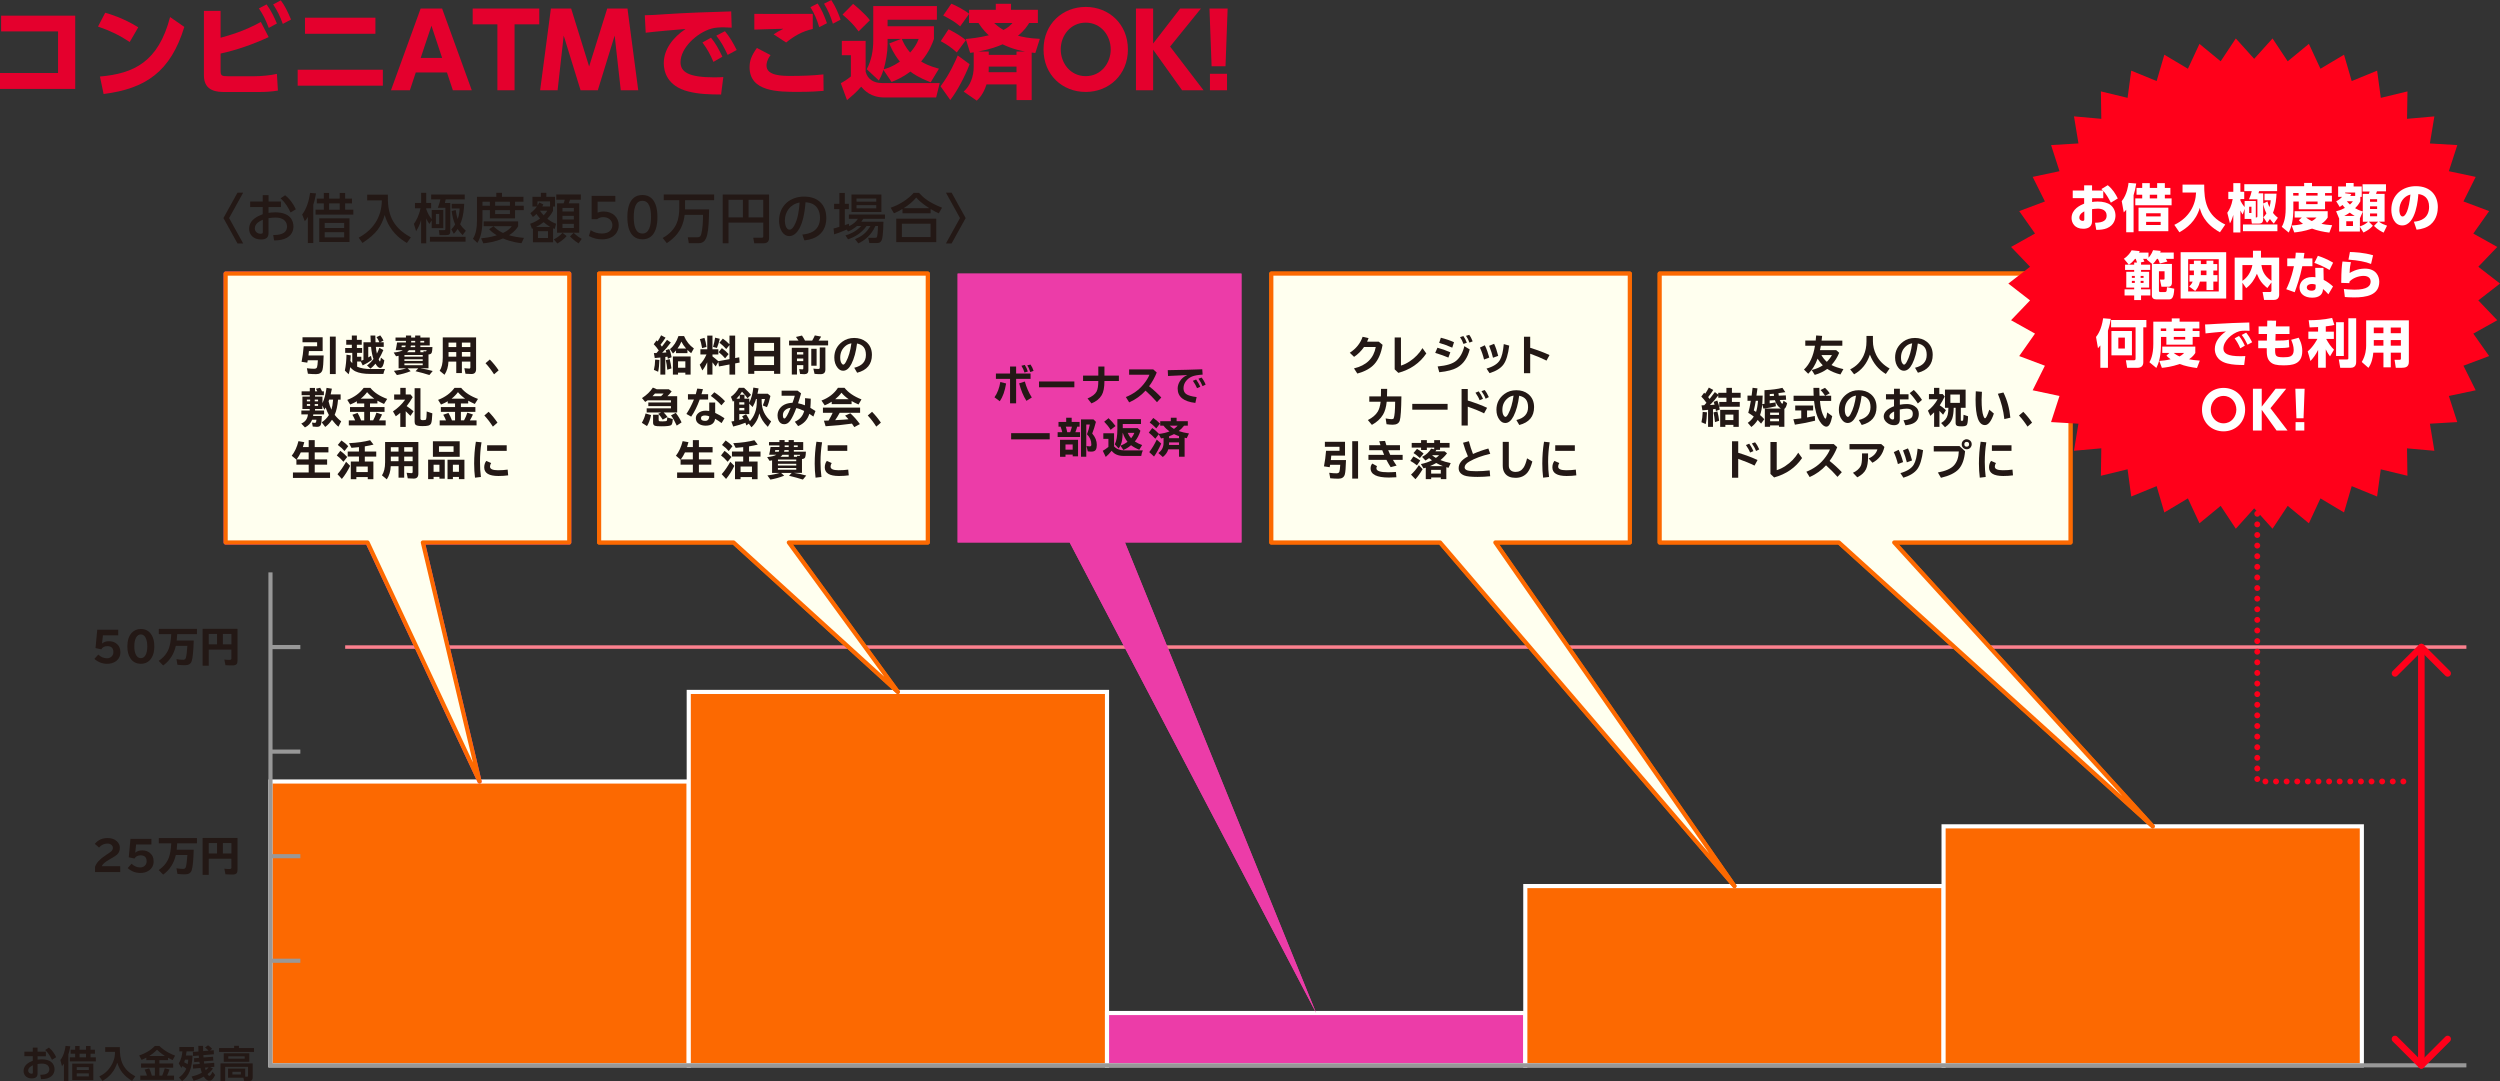 <?xml version="1.0" encoding="UTF-8"?>
<svg id="_レイヤー_2" data-name="レイヤー 2" xmlns="http://www.w3.org/2000/svg" viewBox="0 0 786.94 340.3">
  <rect x="0" y="0" width="786.94" height="340.3" fill="#333333" stroke="none"/>
  <defs>
    <style>
      .cls-1 {
        fill: #e4002d;
      }

      .cls-1, .cls-2, .cls-3, .cls-4, .cls-5, .cls-6, .cls-7, .cls-8 {
        stroke-width: 0px;
      }

      .cls-9 {
        stroke: #989898;
      }

      .cls-9, .cls-10, .cls-11, .cls-12, .cls-13, .cls-14, .cls-15 {
        fill: none;
      }

      .cls-9, .cls-10, .cls-14, .cls-15 {
        stroke-width: 1.3px;
      }

      .cls-9, .cls-11, .cls-15 {
        stroke-miterlimit: 10;
      }

      .cls-2 {
        fill: #231815;
      }

      .cls-3 {
        fill: #ec3ca8;
      }

      .cls-10 {
        stroke: #fc6901;
      }

      .cls-10, .cls-12, .cls-13, .cls-14 {
        stroke-linecap: round;
        stroke-linejoin: round;
      }

      .cls-11 {
        stroke: #fc808e;
        stroke-width: 1.1px;
      }

      .cls-12 {
        stroke: #ff001a;
        stroke-width: 2.07px;
      }

      .cls-4 {
        fill: #fff;
      }

      .cls-13 {
        stroke: #fd001a;
        stroke-dasharray: 0 0 .02 3.32;
        stroke-width: 1.84px;
      }

      .cls-5 {
        fill: #ffffef;
      }

      .cls-14 {
        stroke: #ec3ca8;
      }

      .cls-6 {
        fill: #ff001a;
      }

      .cls-7 {
        fill: #fdf9d8;
      }

      .cls-8 {
        fill: #fc6901;
      }

      .cls-15 {
        stroke: #fff;
      }
    </style>
  </defs>
  <g id="_レイヤー_1-2" data-name="レイヤー 1">
    <rect class="cls-8" x="85.13" y="246" width="131.66" height="89.34"/>
    <rect class="cls-15" x="85.13" y="246" width="131.66" height="89.34"/>
    <rect class="cls-8" x="216.8" y="217.8" width="131.66" height="117.54"/>
    <rect class="cls-15" x="216.8" y="217.8" width="131.66" height="117.54"/>
    <rect class="cls-3" x="348.46" y="318.87" width="131.66" height="16.47"/>
    <rect class="cls-15" x="348.46" y="318.87" width="131.66" height="16.47"/>
    <rect class="cls-8" x="480.13" y="278.91" width="131.66" height="56.43"/>
    <rect class="cls-15" x="480.13" y="278.91" width="131.66" height="56.43"/>
    <rect class="cls-8" x="611.79" y="260.11" width="131.66" height="75.23"/>
    <rect class="cls-15" x="611.79" y="260.11" width="131.66" height="75.23"/>
    <path class="cls-2" d="M30.63,198.23h6.58v1.76h-4.81l-.28,2.55h.05c.5-.46,1.22-.7,2.17-.7.88,0,1.63.24,2.27.71.86.65,1.29,1.56,1.29,2.72,0,1.26-.5,2.23-1.49,2.92-.74.5-1.62.76-2.66.76-1.51,0-2.86-.51-4.04-1.54l1.23-1.37c.81.78,1.72,1.17,2.74,1.17.58,0,1.07-.19,1.45-.56.38-.36.56-.82.56-1.4,0-1.24-.64-1.86-1.91-1.86-.88,0-1.51.33-1.91,1l-1.8-.39.54-5.77Z"/>
    <path class="cls-2" d="M44.33,197.99c1.52,0,2.65.64,3.42,1.93.55.93.83,2.11.83,3.55s-.28,2.66-.86,3.59c-.76,1.25-1.89,1.88-3.38,1.88s-2.62-.62-3.38-1.85c-.58-.94-.87-2.14-.87-3.62,0-1.87.46-3.29,1.37-4.27.75-.8,1.71-1.21,2.89-1.21M44.33,199.7c-.61,0-1.1.32-1.47.95-.39.67-.58,1.61-.58,2.82,0,1.01.14,1.84.43,2.47.37.82.91,1.24,1.62,1.24.63,0,1.12-.33,1.49-.99.36-.65.54-1.56.54-2.72s-.2-2.16-.58-2.83c-.36-.62-.85-.93-1.45-.93"/>
    <path class="cls-2" d="M60.98,201.64c-.1,3.33-.31,5.48-.64,6.47-.29.86-.98,1.29-2.08,1.29-.77,0-1.57-.05-2.41-.14l-.31-1.78c.77.13,1.47.2,2.1.2.44,0,.73-.19.85-.57.2-.64.36-1.9.49-3.8h-3.64c-.59,2.61-1.91,4.67-3.98,6.17l-1.42-1.45c1.59-1.07,2.67-2.4,3.24-4,.37-1.05.61-2.45.71-4.21v-.2s-3.91,0-3.91,0v-1.67h12.02v1.67h-6.22c-.05.8-.1,1.47-.16,2.01h5.37Z"/>
    <path class="cls-2" d="M74.77,197.92v10.05c0,.51-.1.88-.32,1.11-.23.25-.67.38-1.33.38-.7,0-1.42-.02-2.15-.08l-.35-1.77c.54.07,1.08.11,1.61.11.4,0,.61-.14.61-.43v-2.82h-7.13v5.08h-1.93v-11.62h10.98ZM65.71,202.83h2.6v-3.28h-2.6v3.28ZM72.84,199.54h-2.68v3.28h2.68v-3.28Z"/>
    <path class="cls-2" d="M29.91,274.53v-1.68c.42-1.23,1.5-2.42,3.26-3.57l.29-.2c.87-.57,1.4-.94,1.6-1.13.31-.3.47-.66.47-1.08,0-.38-.16-.7-.49-.95-.33-.26-.74-.39-1.23-.39-1.02,0-1.9.42-2.64,1.25l-1.32-1.15c.98-1.22,2.33-1.84,4.04-1.84,1.19,0,2.14.33,2.87.99.65.59.97,1.28.97,2.07,0,.88-.29,1.6-.87,2.15-.28.27-.93.69-1.93,1.26l-.39.22c-1.46.82-2.28,1.55-2.47,2.17h5.77v1.86h-7.94Z"/>
    <path class="cls-2" d="M41.07,264.06h6.59v1.76h-4.81l-.27,2.55h.05c.5-.46,1.23-.69,2.17-.69.88,0,1.63.24,2.27.71.86.65,1.29,1.56,1.29,2.72,0,1.26-.5,2.23-1.49,2.92-.74.5-1.62.76-2.66.76-1.51,0-2.86-.51-4.03-1.54l1.23-1.37c.81.78,1.72,1.17,2.74,1.17.58,0,1.07-.19,1.45-.56.38-.36.56-.82.56-1.39,0-1.24-.64-1.86-1.91-1.86-.88,0-1.51.33-1.92,1l-1.8-.39.54-5.77Z"/>
    <path class="cls-2" d="M60.98,267.47c-.1,3.33-.31,5.48-.64,6.47-.29.86-.98,1.29-2.08,1.29-.77,0-1.57-.05-2.41-.14l-.31-1.78c.77.13,1.47.2,2.1.2.44,0,.73-.19.85-.57.2-.64.36-1.9.49-3.8h-3.64c-.59,2.61-1.91,4.67-3.98,6.17l-1.42-1.44c1.59-1.07,2.67-2.4,3.24-4,.37-1.05.61-2.45.71-4.2v-.2s-3.91,0-3.91,0v-1.67h12.02v1.67h-6.22c-.05.8-.1,1.47-.16,2.01h5.37Z"/>
    <path class="cls-2" d="M74.77,263.75v10.05c0,.51-.1.88-.32,1.11-.23.25-.67.38-1.33.38-.7,0-1.42-.03-2.15-.08l-.35-1.77c.54.07,1.08.11,1.61.11.4,0,.61-.14.61-.43v-2.82h-7.13v5.08h-1.93v-11.62h10.98ZM65.71,268.66h2.6v-3.28h-2.6v3.28ZM72.84,265.38h-2.68v3.28h2.68v-3.28Z"/>
    <polyline class="cls-9" points="776.36 335.34 85.14 335.34 85.14 180.17"/>
    <line class="cls-11" x1="776.36" y1="203.68" x2="108.65" y2="203.68"/>
    <line class="cls-9" x1="85.13" y1="302.42" x2="94.54" y2="302.42"/>
    <line class="cls-9" x1="85.13" y1="269.51" x2="94.54" y2="269.51"/>
    <line class="cls-9" x1="85.13" y1="236.59" x2="94.54" y2="236.59"/>
    <line class="cls-9" x1="85.13" y1="203.68" x2="94.54" y2="203.68"/>
    <polyline class="cls-13" points="710.53 104.93 710.53 245.99 757.55 245.99"/>
    <polygon class="cls-7" points="179.18 86.12 71.03 86.12 71.03 170.76 115.7 170.76 150.96 246 133.1 170.76 179.18 170.76 179.18 86.12"/>
    <polygon class="cls-14" points="179.18 86.12 71.03 86.12 71.03 170.76 115.7 170.76 150.96 246 133.1 170.76 179.18 170.76 179.18 86.12"/>
    <polygon class="cls-5" points="179.18 86.12 71.03 86.12 71.03 170.76 115.7 170.76 150.96 246 133.1 170.76 179.18 170.76 179.18 86.12"/>
    <polygon class="cls-10" points="179.18 86.12 71.03 86.12 71.03 170.76 115.7 170.76 150.96 246 133.1 170.76 179.18 170.76 179.18 86.12"/>
    <polygon class="cls-7" points="292.04 86.12 188.59 86.12 188.59 170.76 230.91 170.76 282.63 217.79 248.3 170.76 292.04 170.76 292.04 86.12"/>
    <polygon class="cls-10" points="292.04 86.12 188.59 86.12 188.59 170.76 230.91 170.76 282.63 217.79 248.3 170.76 292.04 170.76 292.04 86.12"/>
    <polygon class="cls-5" points="292.04 86.12 188.59 86.12 188.59 170.76 230.91 170.76 282.63 217.79 248.3 170.76 292.04 170.76 292.04 86.12"/>
    <polygon class="cls-10" points="292.04 86.12 188.59 86.12 188.59 170.76 230.91 170.76 282.63 217.79 248.3 170.76 292.04 170.76 292.04 86.12"/>
    <polygon class="cls-3" points="390.78 86.12 301.44 86.12 301.44 170.76 336.71 170.76 414.29 318.87 354.11 170.76 390.78 170.76 390.78 86.12"/>
    <polygon class="cls-3" points="390.78 86.12 301.44 86.12 301.44 170.76 336.71 170.76 414.29 318.87 354.11 170.76 390.78 170.76 390.78 86.12"/>
    <polygon class="cls-7" points="513.02 86.12 400.18 86.12 400.18 170.76 453.31 170.76 545.96 278.91 470.7 170.76 513.02 170.76 513.02 86.12"/>
    <polygon class="cls-10" points="513.02 86.12 400.18 86.12 400.18 170.76 453.31 170.76 545.96 278.91 470.7 170.76 513.02 170.76 513.02 86.12"/>
    <polygon class="cls-5" points="513.02 86.12 400.18 86.12 400.18 170.76 453.31 170.76 545.96 278.91 470.7 170.76 513.02 170.76 513.02 86.12"/>
    <polygon class="cls-10" points="513.02 86.12 400.18 86.12 400.18 170.76 453.31 170.76 545.96 278.91 470.7 170.76 513.02 170.76 513.02 86.12"/>
    <polygon class="cls-7" points="651.74 86.12 522.43 86.12 522.43 170.76 578.85 170.76 677.62 260.11 596.25 170.76 651.74 170.76 651.74 86.12"/>
    <polygon class="cls-10" points="651.74 86.12 522.43 86.12 522.43 170.76 578.85 170.76 677.62 260.11 596.25 170.76 651.74 170.76 651.74 86.12"/>
    <polygon class="cls-5" points="651.74 86.12 522.43 86.12 522.43 170.76 578.85 170.76 677.62 260.11 596.25 170.76 651.74 170.76 651.74 86.12"/>
    <polygon class="cls-10" points="651.74 86.12 522.43 86.12 522.43 170.76 578.85 170.76 677.62 260.11 596.25 170.76 651.74 170.76 651.74 86.12"/>
    <polygon class="cls-6" points="786.94 89.26 780.11 94.56 786.08 100.8 778.54 105.02 783.52 112.08 775.43 115.12 779.29 122.85 770.84 124.64 773.49 132.86 764.87 133.37 766.28 141.9 757.67 141.13 757.8 149.76 749.41 147.73 748.25 156.29 740.26 153.02 737.84 161.31 730.42 156.88 726.78 164.72 720.11 159.23 715.34 166.43 709.56 160.01 703.78 166.43 699.01 159.23 692.34 164.72 688.7 156.88 681.28 161.31 678.86 153.02 670.86 156.29 669.71 147.72 661.31 149.76 661.44 141.12 652.83 141.89 654.24 133.37 645.62 132.86 648.28 124.64 639.83 122.85 643.68 115.12 635.6 112.08 640.57 105.01 633.03 100.8 639.01 94.56 632.18 89.26 639.01 83.97 633.04 77.73 640.57 73.51 635.6 66.45 643.69 63.41 639.83 55.68 648.28 53.89 645.63 45.67 654.25 45.15 652.84 36.63 661.44 37.4 661.31 28.77 669.71 30.8 670.86 22.24 678.86 25.51 681.28 17.22 688.7 21.64 692.34 13.81 699.01 19.3 703.78 12.1 709.56 18.52 715.34 12.1 720.11 19.3 726.78 13.81 730.42 21.64 737.84 17.22 740.26 25.51 748.26 22.24 749.42 30.8 757.81 28.77 757.68 37.4 766.28 36.64 764.87 45.16 773.5 45.67 770.84 53.89 779.29 55.68 775.43 63.41 783.52 66.45 778.54 73.52 786.08 77.73 780.11 83.97 786.94 89.26"/>
    <path class="cls-2" d="M207.36,110.31c-.46-.69-.98-1.34-1.58-1.96l.89-1.21c.11.11.22.22.33.32l.07-.11c.38-.56.72-1.16,1.03-1.81l1.4.75c-.44.71-.97,1.45-1.59,2.23.16.2.3.39.44.59.02-.03.04-.05.07-.08.45-.57.97-1.26,1.54-2.06l1.2.84c-.85,1.17-1.76,2.25-2.73,3.23.48-.03.93-.06,1.33-.1l-.03-.11c-.06-.18-.12-.37-.2-.58l1.12-.38c.34.73.59,1.59.75,2.57l-1.18.48c-.03-.22-.07-.44-.12-.66-.22.03-.45.07-.68.1v5.56h-1.55v-5.37h-.13c-.48.06-1.03.1-1.64.15l-.27-1.57h.38s.15,0,.15,0h.28c.24-.25.48-.52.71-.8M205.83,116.45c.23-.94.37-2.02.4-3.26l1.33.11c-.04,1.51-.17,2.75-.39,3.72l-1.34-.58ZM210.05,116.39c-.11-1.18-.27-2.19-.47-3.02l1.22-.33c.26,1,.45,1.97.55,2.92l-1.31.43ZM216.39,110.16v.99h-3.59v-.85c-.3.35-.63.68-.97.98l-.94-1.4c1.18-.94,2.07-2.3,2.67-4.09h1.77c.7,1.64,1.73,2.94,3.09,3.89l-.86,1.5c-.43-.34-.82-.68-1.16-1.03M217.39,112.2v5.72h-1.66v-.61h-2.3v.61h-1.62v-5.72h5.58ZM215.96,109.7c-.63-.72-1.12-1.45-1.48-2.17-.31.78-.71,1.51-1.21,2.17h2.69ZM213.43,115.76h2.3v-2.03h-2.3v2.03Z"/>
    <path class="cls-2" d="M222.63,114.02c-.47,1.03-.99,1.89-1.55,2.59l-.83-1.8c.85-.85,1.57-1.93,2.14-3.24h-1.92v-1.62h2.16v-4.32h1.64v4.32h1.85v1.62h-1.85v.62c.68.51,1.29,1.01,1.83,1.5l3.53-.64v-4.43l-1.03,1.25c-.59-.68-1.3-1.34-2.14-2l1.07-1.28c.75.52,1.45,1.12,2.09,1.79v-2.75h1.79v7.08l1.28-.24.12,1.66-1.4.26v3.53h-1.79v-3.19l-3.31.62-.2-1.42-.85,1.43c-.31-.45-.64-.88-1-1.31v3.87h-1.64v-3.89ZM221,109.57c-.22-1.26-.45-2.2-.69-2.82l1.44-.4c.27.77.48,1.72.64,2.86l-1.4.37ZM224.44,109.2c.31-1.02.53-1.99.66-2.91l1.46.35c-.23,1.06-.52,2.02-.88,2.88l-1.24-.32ZM228.25,112.8c-.58-.7-1.25-1.35-2.03-1.96l1.01-1.26c.8.57,1.5,1.2,2.12,1.88l-1.1,1.34Z"/>
    <path class="cls-2" d="M245.61,106.16v11.51h-1.95v-.91h-6.23v.91h-1.91v-11.51h10.1ZM237.42,110.45h6.23v-2.51h-6.23v2.51ZM237.42,114.91h6.23v-2.71h-6.23v2.71Z"/>
    <path class="cls-2" d="M251.36,107.22c-.23-.37-.5-.76-.81-1.16l1.89-.44c.38.55.7,1.09.96,1.6h2.25c.33-.55.61-1.09.84-1.64l1.98.37c-.2.39-.47.81-.8,1.27h3v1.51h-12.29v-1.51h2.98ZM254.46,109.49v7.1c0,.8-.43,1.2-1.29,1.2-.43,0-.86-.03-1.31-.08l-.29-1.53c.34.06.67.09.98.09.21,0,.31-.11.31-.34v-.99h-1.99v2.96h-1.63v-8.42h5.22ZM250.87,111.6h1.98v-.76h-1.98v.76ZM250.87,113.67h1.98v-.82h-1.98v.82ZM255.37,109.8h1.68v5.33h-1.68v-5.33ZM258.04,109.37h1.77v6.97c0,.96-.51,1.44-1.53,1.44-.62,0-1.25-.03-1.88-.1l-.38-1.65c.58.07,1.11.1,1.6.1.28,0,.42-.14.42-.42v-6.35Z"/>
    <path class="cls-2" d="M268.9,115.76c2.45-.59,3.67-1.93,3.67-4.04s-.93-3.22-2.8-3.6c-.32,2.61-.91,4.75-1.76,6.43-.73,1.44-1.6,2.15-2.61,2.15-.66,0-1.24-.3-1.73-.91-.7-.86-1.05-1.94-1.05-3.24,0-2.09.85-3.76,2.55-5.01,1.05-.78,2.29-1.16,3.71-1.16s2.74.4,3.74,1.21c1.23,1,1.84,2.37,1.84,4.11,0,2.95-1.55,4.83-4.65,5.63l-.92-1.58ZM268.01,108.07c-.69.12-1.27.36-1.74.73-1.19.93-1.79,2.18-1.79,3.75,0,.79.14,1.39.41,1.79.19.29.38.43.56.43.25,0,.53-.3.85-.88.82-1.51,1.39-3.45,1.7-5.82"/>
    <path class="cls-2" d="M202.04,133.08c.54-.92.94-1.9,1.17-2.93l1.73.5c-.31,1.45-.73,2.61-1.28,3.47l-1.63-1.04ZM210.07,124.72h3.09v5.11h-4.26c.5.5.9.97,1.22,1.43l-1.51.83c-.51-.82-.99-1.43-1.42-1.84l.93-.42h-4.56v-1.29h7.64v-.71h-7.12v-1.15h7.12v-.67h-7.34c-.19.14-.45.3-.77.51l-1.01-1.22c1.42-.9,2.57-1.99,3.43-3.3l1.24.53h3.78l.9.67c-.46.59-.91,1.1-1.35,1.53M208.08,124.72c.35-.32.61-.6.79-.84h-2.71c-.22.26-.48.54-.77.84h2.69ZM205.56,130.54h1.77v1.62c0,.24.07.38.21.42.14.04.49.06,1.05.06.8,0,1.23-.08,1.31-.23.08-.17.12-.51.13-1.03l1.73.53c-.01,1-.18,1.63-.48,1.89-.32.26-1.33.39-3.04.39-1.1,0-1.79-.05-2.07-.16-.4-.15-.6-.48-.6-.97v-2.53ZM213.02,133.97c-.54-1.22-1.14-2.3-1.8-3.23l1.5-.78c.77,1.01,1.38,2,1.82,3l-1.52,1.01Z"/>
    <path class="cls-2" d="M216.55,124.09h2.46c.17-.56.33-1.16.47-1.78l1.79.19c-.14.51-.29,1.04-.46,1.59h2.09v1.67h-2.65c-.78,2.15-1.67,3.95-2.68,5.39l-1.51-.85c.91-1.37,1.7-2.88,2.37-4.54h-1.88v-1.67ZM223.24,126.71h1.88v3.26c1.07.5,2.04,1.06,2.93,1.68l-.91,1.53c-.71-.53-1.39-.98-2.04-1.35-.21,1.44-1.21,2.16-2.99,2.16-.83,0-1.54-.19-2.12-.57-.64-.42-.96-1.01-.96-1.79,0-.58.24-1.09.71-1.53.59-.56,1.42-.83,2.47-.83.3,0,.65.03,1.04.09v-2.65ZM223.24,131.05c-.39-.18-.83-.27-1.32-.27-.85,0-1.27.29-1.27.86s.45.85,1.35.85c.49,0,.84-.2,1.06-.59.08-.15.14-.33.17-.53.03-.21.03-.32.02-.33M227.09,127.58c-1.02-1.11-2.13-2.1-3.34-2.96l1.09-1.15c1.23.79,2.35,1.72,3.37,2.81l-1.12,1.3Z"/>
    <path class="cls-2" d="M239.04,130.12c-.39,1.73-1.22,3.19-2.49,4.38l-.86-1.14-.74.56c-.11-.31-.22-.59-.32-.85-1.19.48-2.47.88-3.84,1.19l-.58-1.58c.38-.06.67-.11.87-.15v-6.38c-.2.17-.33.26-.38.3l-.63-1.55c1-.68,1.83-1.62,2.5-2.82h1.65c.06.05.11.09.14.13.81.72,1.49,1.42,2.05,2.1l-1.11,1.03c-.47-.64-1.05-1.32-1.74-2.05-.23.36-.45.68-.66.96h1.44v1.23h1.51v1.3c.65-1.33,1.08-2.92,1.28-4.78l1.65.26c-.08.55-.2,1.11-.34,1.68h3.25l.82.7c-.31,1.46-.67,2.63-1.09,3.52l-1.32-.53c.33-.76.56-1.44.7-2.04h-1.05v.69c0,2.59,1,4.72,2.99,6.38l-1.05,1.7c-1.37-1.35-2.26-2.76-2.66-4.24M232.86,124.3c-.34.44-.69.84-1.05,1.19h1.05v-1.19ZM238.23,125.59h-.26c-.24.9-.6,1.74-1.06,2.53l-1.06-1.06v3.28h-3.14v1.84c.48-.12.93-.24,1.34-.35-.13-.26-.28-.53-.45-.8l1.25-.63c.51.77.9,1.49,1.19,2.18,1.45-1.58,2.18-3.61,2.18-6.07v-.9ZM232.71,127.35h1.59v-.72h-1.59v.72ZM232.71,129.18h1.59v-.78h-1.59v.78Z"/>
    <path class="cls-2" d="M246.04,122.98h5.03l1.09.84c-.35,1.28-.67,2.32-.95,3.12.77.15,1.49.36,2.17.64.03-.52.04-.98.04-1.38,0-.23,0-.52-.01-.87l1.8.17c-.02,1.16-.06,2.12-.13,2.88.58.33,1.12.67,1.61,1l-.66,1.75-.08-.06c-.49-.35-.88-.62-1.19-.81-.54,1.82-1.72,3.11-3.53,3.87l-1.04-1.38c1.55-.67,2.54-1.8,2.95-3.39-.96-.47-1.8-.77-2.49-.9-.64,1.74-1.28,3.05-1.9,3.94-.53.76-1.16,1.14-1.89,1.14-.81,0-1.4-.39-1.78-1.17-.22-.46-.33-.98-.33-1.56,0-.73.18-1.38.53-1.95.81-1.3,2.2-1.99,4.18-2.07.35-.92.59-1.66.72-2.22h-4.15v-1.59ZM248.86,128.36c-.85.11-1.5.44-1.97,1-.3.37-.45.81-.45,1.33,0,.7.16,1.04.47,1.04.41,0,1.06-1.12,1.95-3.37"/>
    <path class="cls-2" d="M268.06,126.24v.98h-6.26v-.77c-.67.45-1.4.83-2.2,1.14l-1.02-1.51c2.25-.84,3.98-2.17,5.18-4h2.07c1.21,1.5,2.99,2.72,5.34,3.64l-.93,1.6c-.77-.32-1.49-.68-2.19-1.09M264.31,129.93l-.09.17c-.38.71-.83,1.43-1.33,2.16,1.39-.07,2.37-.13,2.94-.18l1.26-.11c-.33-.39-.69-.77-1.07-1.15l1.64-.73c1.12,1.02,2.12,2.15,3.01,3.4l-1.75.95c-.3-.46-.56-.83-.76-1.11l-.37.06c-2.25.33-4.89.59-7.91.78l-.53-1.75,1.05-.03h.11s.32-.01.32-.01c.56-.97.99-1.78,1.27-2.44h-3.06v-1.63h11.7v1.63h-6.44ZM267.14,125.65c-.88-.6-1.64-1.27-2.27-2.03-.55.75-1.21,1.43-1.96,2.03h4.24Z"/>
    <path class="cls-2" d="M275.83,134.28c-.87-1.35-1.76-2.51-2.68-3.49l1.35-1.17c1.06,1.09,1.99,2.23,2.78,3.42l-1.45,1.25Z"/>
    <path class="cls-2" d="M216.26,140.73h1.84v-2.19h1.9v2.19h4.31v1.68h-4.31v2.2h3.9v1.66h-3.9v2.46h4.82v1.71h-11.68v-1.71h4.96v-2.46h-3.87v-1.59l-1.47-1.22c.96-1.23,1.67-2.77,2.12-4.6l1.83.33c-.15.59-.29,1.07-.41,1.42-.02.05-.03.09-.04.12M215.61,142.41c-.36.78-.79,1.51-1.31,2.2h3.79v-2.2h-2.49Z"/>
    <path class="cls-2" d="M229.05,145.36c-.72-.84-1.42-1.51-2.09-2l1.12-1.45c.79.57,1.51,1.22,2.16,1.94l-1.19,1.51ZM227.16,149.27c.94-1.05,1.85-2.36,2.72-3.92l1.27,1.29c-.73,1.52-1.59,2.9-2.6,4.12l-1.38-1.5ZM229.38,141.97c-.57-.67-1.28-1.31-2.11-1.91l1.15-1.41c.84.55,1.55,1.15,2.14,1.81l-1.17,1.52ZM235.77,145.28h2.7v5.55h-1.77v-.66h-3.59v.66h-1.75v-5.55h2.58v-1.57h-3.54v-1.58h3.54v-1.38c-.67.08-1.46.15-2.37.22l-.76-1.47c2.61-.13,4.83-.45,6.64-.93l1.07,1.38c-.76.19-1.67.38-2.74.56v1.63h3.61v1.58h-3.61v1.57ZM236.7,146.85h-3.59v1.74h3.59v-1.74Z"/>
    <path class="cls-2" d="M249.97,148.86c1.19.17,2.46.45,3.81.83l-1.05,1.27c-1.34-.43-2.79-.83-4.36-1.2l.85-.9h-3.35l.97.88c-1.44.57-2.89.97-4.34,1.23l-.94-1.32c1.47-.17,2.76-.44,3.86-.79h-2.39v-3.96c-.2.05-.47.1-.8.16l-.75-1.18c1.4-.14,2.37-.39,2.9-.74h-2.27c.16-.64.3-1.45.44-2.43h2.79v-.51h-3.28v-1.05h3.28v-.62h1.64v.62h1.26v-.62h1.64v.62h2.95v2.51h-2.95v.51h3.8c-.03.83-.1,1.4-.21,1.71-.13.38-.48.58-1.03.61v4.35h-2.49ZM245.13,142.19c.06-.14.11-.31.14-.51h-1.25c-.03.2-.06.37-.08.51h1.18ZM250.64,144.66h-5.76v.52h5.76v-.52ZM244.87,146.53h5.77v-.53h-5.77v.53ZM244.87,147.87h5.77v-.56h-5.77v.56ZM245.68,143.78h2.58v-.63h-1.95c-.19.25-.39.46-.62.63M246.8,142.19h1.46v-.51h-1.33c-.03.17-.07.34-.13.51M247,140.72h1.26v-.51h-1.26v.51ZM251.1,140.21h-1.21v.51h1.21v-.51ZM249.9,143.78h1.03l-.08-.31c.25.03.49.05.73.05.14,0,.24-.12.3-.37h-1.98v.63Z"/>
    <path class="cls-2" d="M256.72,150.37c-.18-1.41-.27-2.9-.27-4.44,0-2.36.18-4.65.54-6.88l1.78.18c-.32,2-.49,4.05-.49,6.16,0,1.66.1,3.24.29,4.75l-1.86.22ZM267.17,149.63c-.93.13-1.96.2-3.08.2-2.98,0-4.47-.91-4.47-2.72,0-.79.22-1.47.65-2.03l1.53.67c-.24.37-.36.75-.36,1.13,0,.76.84,1.14,2.52,1.14,1.11,0,2.12-.06,3.04-.2l.17,1.81ZM260.53,140.16h6.17v1.77h-6.17v-1.77Z"/>
    <path class="cls-2" d="M313.04,125.05c.91-1.27,1.53-2.88,1.84-4.81l1.82.47c-.38,2.37-1.05,4.24-1.99,5.59l-1.67-1.24ZM317.94,115.37h1.91v2.21h4.55v1.67h-4.55v7.7h-1.91v-7.7h-4.45v-1.67h4.45v-2.21ZM323.1,126.18c-.98-1.51-1.74-3.35-2.29-5.52l1.78-.57c.48,1.79,1.22,3.47,2.2,5.03l-1.7,1.06ZM322.48,117.26c-.21-.74-.53-1.45-.96-2.13l1.06-.27c.4.62.72,1.32.96,2.08l-1.06.32ZM324.3,117.12c-.22-.78-.53-1.48-.95-2.11l1.03-.26c.41.58.74,1.25.96,1.99l-1.04.38Z"/>
    <rect class="cls-2" x="327.06" y="120.08" width="11.12" height="1.83"/>
    <path class="cls-2" d="M345.72,115.37h1.93v2.85h4.55v1.7h-4.55c0,2.05-.3,3.55-.89,4.51-.69,1.13-1.75,1.98-3.2,2.55l-1.23-1.55c1.44-.61,2.39-1.33,2.84-2.18.36-.68.55-1.79.55-3.33h-4.8v-1.7h4.8v-2.85Z"/>
    <path class="cls-2" d="M355.42,116.28h7.6l1.09.98c-.59,1.5-1.39,2.95-2.41,4.33,1.33,1.04,2.61,2.22,3.85,3.53l-1.36,1.48c-1.08-1.24-2.28-2.45-3.6-3.64-1.42,1.56-3.13,2.8-5.15,3.7l-1.05-1.68c2.28-.91,4.14-2.25,5.57-4.02.91-1.13,1.53-2.13,1.85-3h-6.39v-1.68Z"/>
    <path class="cls-2" d="M367.58,116.52c4.08-.06,7.7-.16,10.86-.28l.12,1.68c-1.52.1-2.64.3-3.34.6-.67.28-1.22.66-1.66,1.15-.68.74-1.02,1.59-1.02,2.55,0,.78.27,1.38.79,1.78.61.46,1.72.79,3.34.99l-.4,1.84c-3.71-.43-5.57-1.93-5.57-4.51,0-.8.23-1.57.7-2.32.54-.87,1.32-1.52,2.34-1.94-1.44.05-3.31.14-5.59.27l-.48.03-.09-1.81ZM376.8,122.19c-.27-.68-.7-1.45-1.31-2.32l1.02-.41c.53.73.96,1.49,1.32,2.28l-1.03.44ZM378.53,121.55c-.33-.83-.76-1.62-1.29-2.34l.98-.37c.51.61.94,1.35,1.29,2.22l-.98.49Z"/>
    <rect class="cls-2" x="318.28" y="136.35" width="12.14" height="1.95"/>
    <path class="cls-2" d="M337.33,132.81h2.5v1.5h-.76c-.15.58-.34,1.16-.57,1.74h1.47v1.51h-7.05v-1.51h1.45c-.14-.62-.32-1.2-.52-1.74h-.66v-1.5h2.42v-1.32h1.73v1.32ZM339.34,138.44v5.21h-1.68v-.56h-2.27v.69h-1.72v-5.34h5.67ZM335.39,141.55h2.26v-1.65h-2.26v1.65ZM335.49,134.31c.15.42.3.99.45,1.74h.93c.23-.62.41-1.2.54-1.74h-1.92ZM343.81,136.47c.96,1.11,1.44,2.3,1.44,3.57,0,.66-.11,1.18-.32,1.53-.23.39-.69.59-1.37.59-.48,0-.87-.03-1.16-.08l-.39-1.67c.4.07.75.1,1.02.1.33,0,.5-.18.5-.56,0-1.24-.46-2.32-1.38-3.25.42-1.07.72-2.09.89-3.06h-1.11v10.13h-1.66v-11.76h3.92l.78.78c-.36,1.41-.75,2.63-1.17,3.67"/>
    <path class="cls-2" d="M350.69,140.51c.77.85,1.88,1.27,3.33,1.27h5.72c-.24.51-.41,1.08-.51,1.74h-5.46c-1.76,0-3.04-.54-3.85-1.63-.59.75-1.21,1.4-1.86,1.94l-.93-1.93c.51-.28,1.1-.69,1.77-1.21v-2.54h-1.6v-1.77h3.38v4.13ZM349.6,135.3c-.57-.92-1.25-1.77-2.03-2.56l1.38-1.1c.79.72,1.51,1.54,2.18,2.46l-1.53,1.2ZM357.21,138.96c.69.46,1.46.84,2.31,1.13l-.9,1.48c-1-.4-1.86-.87-2.6-1.43-.04.03-.09.08-.15.13-.73.6-1.48,1.05-2.25,1.36l-.93-1.33c.83-.32,1.57-.73,2.22-1.23-.64-.78-1.13-1.72-1.48-2.82h-.04c-.02.98-.09,1.8-.21,2.46-.16.89-.52,1.71-1.05,2.46l-1.22-1.31c.54-1.02.81-2.6.81-4.74v-3.18h7.44v1.52h-5.74v1.31h4.71l.85.81c-.4,1.33-.99,2.45-1.75,3.37M356.05,137.96c.5-.61.84-1.18,1.02-1.71h-2.1c.28.65.64,1.22,1.09,1.71"/>
    <path class="cls-2" d="M367.74,141.45c-.28.94-.85,1.74-1.71,2.41l-1.41-1.26c1.09-.77,1.64-1.84,1.64-3.22v-1.53c-.23.05-.49.11-.79.17l-.73-1.31-1.08,1.4c-.75-.82-1.43-1.46-2.05-1.93l1.09-1.44c.75.49,1.45,1.1,2.12,1.84,1.19-.12,2.29-.38,3.31-.78-.73-.52-1.36-1.12-1.89-1.8h-1.03v-1.42h3.34v-1.09h1.82v1.09h3.53v1.42h-1.19c-.43.58-.99,1.14-1.68,1.69.96.33,2.04.58,3.23.75l-.71,1.49c-.38-.08-.6-.13-.66-.15v5.99h-1.76v-2.33h-3.39ZM361.76,142.31c.9-1.18,1.68-2.49,2.35-3.93l1.41,1.24c-.73,1.65-1.48,3.01-2.26,4.09l-1.49-1.39ZM363.96,134.84c-.69-.74-1.39-1.35-2.07-1.84l1.13-1.43c.78.51,1.48,1.1,2.11,1.77l-1.16,1.5ZM367.98,140.06h3.15v-.81h-3.13v.04c0,.24,0,.5-.03.77M368,137.93h3.13v-.64c-.57-.19-1.1-.41-1.58-.64-.4.21-.92.44-1.55.67v.61ZM369.54,135.01c.44-.32.82-.66,1.16-1.02h-2.51c.44.41.89.75,1.35,1.02"/>
    <path class="cls-2" d="M433.98,107.54l1.22,1c-.45,2.66-1.32,4.7-2.61,6.11-1.19,1.31-2.96,2.29-5.33,2.94l-1.06-1.63c3.93-.93,6.21-3.17,6.86-6.74h-3.69c-.91,1.3-1.96,2.34-3.14,3.11l-1.35-1.29c2-1.3,3.34-2.98,4.04-5.03l1.88.43c-.12.32-.27.69-.47,1.11h3.65Z"/>
    <path class="cls-2" d="M439.01,106.22h1.98v8.86c.91-.28,1.82-.72,2.71-1.31,1.69-1.11,3.04-2.5,4.06-4.19l1.21,1.68c-2.07,3.04-5,5.07-8.8,6.11l-1.16-1.11v-10.05Z"/>
    <path class="cls-2" d="M455.92,112.56c-1.15-.49-2.53-.99-4.15-1.48l.7-1.62c1.35.35,2.7.83,4.06,1.44l-.61,1.65ZM452.55,115.35c2.77-.25,4.7-.84,5.82-1.78,1.23-1.03,2.09-2.56,2.57-4.61l1.69,1.03c-.65,2.59-1.9,4.45-3.76,5.59-1.32.81-3.26,1.34-5.82,1.59l-.51-1.82ZM457.13,109.43c-1.36-.6-2.73-1.1-4.11-1.5l.52-1.62c1.59.4,2.97.87,4.15,1.41l-.55,1.71ZM460.67,108.27c-.27-.78-.63-1.49-1.09-2.15l1.06-.33c.43.62.8,1.32,1.08,2.1l-1.06.38ZM462.54,107.84c-.26-.77-.62-1.48-1.08-2.13l1.01-.31c.42.53.78,1.21,1.09,2.05l-1.02.4Z"/>
    <path class="cls-2" d="M467.14,113.17c-.3-1.28-.73-2.53-1.29-3.76l1.54-.73c.56,1.14,1.02,2.44,1.4,3.87l-1.64.62ZM467.92,116.02c2.09-.6,3.49-1.48,4.19-2.64.62-1.02,1.03-2.71,1.24-5.07l1.72.48c-.34,2.77-.94,4.75-1.81,5.94-.87,1.19-2.33,2.1-4.39,2.73l-.95-1.45ZM469.96,112.61c-.23-1.04-.64-2.29-1.21-3.76l1.56-.63c.51,1.09.94,2.36,1.29,3.8l-1.64.59Z"/>
    <path class="cls-2" d="M479.71,105.99h1.96v3.49c2.43.75,4.45,1.52,6.08,2.29l-.95,1.74c-1.49-.75-3.2-1.48-5.13-2.17v6.13h-1.96v-11.49Z"/>
    <path class="cls-2" d="M431.01,124.78h3.66c0-.13,0-.36.02-.71.01-.48.02-1.03.02-1.66h1.94c0,.81-.02,1.6-.06,2.37h4.54c-.05,4.1-.22,6.62-.51,7.58-.27.89-1.01,1.33-2.22,1.33-.6,0-1.25-.05-1.95-.16l-.28-1.82c.8.15,1.44.23,1.93.23.33,0,.54-.1.61-.29.28-.7.43-2.43.45-5.2h-2.66c-.17,1.71-.56,3.07-1.16,4.07-.78,1.31-1.96,2.38-3.5,3.22l-1.27-1.52c1.45-.74,2.49-1.62,3.11-2.65.44-.72.75-1.76.91-3.12h-3.57v-1.68Z"/>
    <rect class="cls-2" x="444.55" y="127.13" width="11.12" height="1.83"/>
    <path class="cls-2" d="M460.07,122.45h1.95v3.63c2.45.76,4.48,1.52,6.08,2.29l-.95,1.75c-1.34-.68-3.05-1.39-5.13-2.12v5.95h-1.95v-11.49ZM465.75,125.99c-.24-.67-.68-1.46-1.31-2.38l1.04-.42c.52.71.96,1.49,1.33,2.34l-1.06.45ZM467.64,125.51c-.32-.84-.76-1.64-1.31-2.39l1-.35c.48.57.92,1.31,1.32,2.23l-1.01.51Z"/>
    <path class="cls-2" d="M477.32,132.21c2.45-.59,3.68-1.93,3.68-4.04s-.93-3.22-2.8-3.6c-.33,2.61-.92,4.75-1.77,6.43-.73,1.44-1.6,2.15-2.61,2.15-.66,0-1.24-.3-1.73-.91-.7-.86-1.05-1.94-1.05-3.24,0-2.09.85-3.76,2.55-5.01,1.05-.78,2.29-1.16,3.71-1.16,1.5,0,2.74.4,3.75,1.21,1.23,1,1.84,2.37,1.84,4.11,0,2.95-1.55,4.83-4.66,5.63l-.92-1.58ZM476.43,124.53c-.69.12-1.27.36-1.73.73-1.19.93-1.79,2.18-1.79,3.75,0,.79.14,1.39.41,1.79.2.29.38.43.56.43.24,0,.53-.3.85-.88.82-1.51,1.39-3.45,1.7-5.81"/>
    <path class="cls-2" d="M423.69,144.8c-.06,2.33-.18,3.84-.37,4.53-.25.9-.91,1.35-2,1.35-.8,0-1.67-.04-2.59-.13l-.32-1.73c.84.11,1.59.17,2.25.17.53,0,.85-.18.95-.52.11-.37.2-1.02.25-1.94v-.22s-3.17,0-3.17,0c-.01.07-.06.32-.14.76l-1.8-.27c.31-1.53.53-3.16.66-4.89h4.23v-1.26h-4.6v-1.58h6.34v4.34h-4.33c-.03.44-.08.91-.14,1.4h4.77ZM425.65,138.88h1.84v11.78h-1.84v-11.78Z"/>
    <path class="cls-2" d="M430.97,140.13h3.57c-.1-.31-.23-.72-.38-1.24l1.82-.1c.06.21.18.61.37,1.21l.05.14h4.28v1.57h-3.71c.11.29.32.78.64,1.47h3.91v1.57h-3.07c.35.59.73,1.2,1.16,1.81l-1.86.49c-.47-.71-.91-1.48-1.34-2.3h-5.66v-1.57h4.94c-.16-.37-.36-.86-.59-1.47h-4.11v-1.57ZM439.56,150.23c-.86.06-1.65.09-2.35.09-3.85,0-5.78-.97-5.78-2.9,0-.61.18-1.11.54-1.5l1.48.81c-.13.2-.19.43-.19.69,0,.83,1.23,1.24,3.67,1.24.71,0,1.53-.03,2.48-.1l.14,1.68Z"/>
    <path class="cls-2" d="M446.04,146.49c-.7-.57-1.4-1.04-2.1-1.41l.97-1.4c.69.33,1.41.75,2.16,1.28l-1.04,1.52ZM444.16,149.4c.93-.85,1.76-1.85,2.48-2.99l1.17,1.27c-.81,1.37-1.57,2.42-2.27,3.16l-1.39-1.44ZM452.13,141.62c-.1.17-.2.32-.28.44h2.86l.78.63c-.59.8-1.29,1.51-2.09,2.13.96.4,2.05.71,3.25.95l-.69,1.48c-.27-.06-.5-.12-.69-.18v3.75h-1.73v-.53h-3.04v.53h-1.7v-3.6c-.25.08-.49.16-.71.22l-.83-1.37c1.29-.25,2.45-.65,3.49-1.18-.4-.29-.7-.51-.91-.68-.37.28-.75.53-1.14.75l-1.06-1.14c1.27-.66,2.22-1.53,2.85-2.6l.96.21v-.54h-2.31v.75h-1.82v-.75h-2.95v-1.46h2.95v-.89h1.82v.89h2.31v-.89h1.84v.89h3v1.46h-3v.72h-1.14ZM446.94,144.18c-.69-.65-1.36-1.17-2-1.58l1.1-1.31c.71.41,1.4.9,2.08,1.47l-1.18,1.42ZM454.19,146.72l-.13-.05c-.67-.26-1.33-.57-1.98-.93-.03.02-.07.04-.14.08-.39.24-.99.53-1.81.9h4.05ZM450.49,149.07h3.04v-1.17h-3.04v1.17ZM450.87,143.28s-.03.03-.05.05c.29.25.69.52,1.17.81.51-.37.85-.65,1-.86h-2.12Z"/>
    <path class="cls-2" d="M469.07,149.91c-1.29.14-2.61.21-3.95.21-2.05,0-3.46-.15-4.23-.46-1.16-.47-1.74-1.23-1.74-2.3,0-1.45.97-2.68,2.92-3.69-.54-1.2-1.06-2.64-1.54-4.31l1.84-.48c.37,1.43.8,2.78,1.29,4.02,1.6-.71,3.22-1.28,4.84-1.72l.59,1.67c-2.63.6-4.84,1.42-6.61,2.45-.97.56-1.45,1.17-1.45,1.82,0,.44.29.76.87.95.52.17,1.45.26,2.79.26s2.75-.08,4.22-.25l.16,1.82Z"/>
    <path class="cls-2" d="M473.03,139.08h1.91v7.53c0,.57.18,1.02.53,1.37.38.38.92.57,1.61.57,1.06,0,1.89-.45,2.5-1.36.43-.64.8-1.61,1.1-2.92l1.67,1c-.42,1.54-.91,2.67-1.47,3.39-.91,1.16-2.19,1.75-3.83,1.75-1.52,0-2.62-.46-3.31-1.38-.48-.63-.71-1.44-.71-2.43v-7.5Z"/>
    <path class="cls-2" d="M485.74,150.37c-.18-1.41-.26-2.9-.26-4.44,0-2.36.18-4.65.54-6.88l1.78.18c-.32,2-.49,4.05-.49,6.16,0,1.66.1,3.24.29,4.75l-1.85.22ZM496.2,149.63c-.93.13-1.95.2-3.08.2-2.98,0-4.47-.91-4.47-2.72,0-.79.22-1.47.65-2.03l1.53.67c-.24.37-.36.75-.36,1.13,0,.76.84,1.14,2.52,1.14,1.11,0,2.12-.06,3.04-.2l.16,1.81ZM489.55,140.16h6.17v1.77h-6.17v-1.77Z"/>
    <path class="cls-2" d="M576.49,114.9c1,.52,2.25.95,3.77,1.29l-.94,1.68c-1.47-.35-2.85-.93-4.15-1.74-1.14.83-2.44,1.45-3.93,1.88l-.96-1.54c1.36-.33,2.52-.82,3.49-1.47-.56-.55-1.11-1.25-1.64-2.1-.71,1.98-1.7,3.56-2.95,4.75l-1.33-1.32c1.8-1.71,2.95-4.21,3.46-7.5h-3.05v-1.63h3.28c.06-.5.11-1.04.14-1.6l1.88.13c-.05.52-.1,1.01-.16,1.48h6.52v1.63h-6.76c-.04.25-.1.56-.18.92l-.1.45h5.1l.95.84c-.55,1.38-1.36,2.66-2.43,3.86M575.04,113.9c.76-.78,1.29-1.49,1.6-2.13h-3.3c.44.8,1.01,1.5,1.7,2.13"/>
    <path class="cls-2" d="M589.55,105.75v1.62c0,1.52.35,2.97,1.04,4.36.88,1.77,2.29,3.19,4.21,4.26l-1.19,1.72c-2.31-1.37-3.98-3.4-5.01-6.08-.94,2.82-2.59,4.88-4.97,6.19l-1.24-1.55c1.97-.98,3.38-2.45,4.26-4.42.58-1.31.87-2.77.87-4.36v-1.75h2.04Z"/>
    <path class="cls-2" d="M602.81,115.76c2.45-.59,3.67-1.93,3.67-4.04s-.93-3.22-2.8-3.6c-.32,2.61-.91,4.75-1.76,6.43-.73,1.44-1.6,2.15-2.61,2.15-.66,0-1.24-.3-1.73-.91-.7-.86-1.05-1.94-1.05-3.24,0-2.09.85-3.76,2.55-5.01,1.05-.78,2.29-1.16,3.71-1.16s2.74.4,3.74,1.21c1.23,1,1.84,2.37,1.84,4.11,0,2.95-1.55,4.83-4.65,5.63l-.92-1.58ZM601.92,108.07c-.7.12-1.27.36-1.74.73-1.19.93-1.79,2.18-1.79,3.75,0,.79.13,1.39.41,1.79.2.29.38.43.56.43.24,0,.53-.3.85-.88.82-1.51,1.39-3.45,1.7-5.82"/>
    <path class="cls-2" d="M537.14,126.78s-.05-.08-.09-.13c-.45-.64-.95-1.25-1.52-1.82l.89-1.21c.13.12.24.23.33.32.41-.59.8-1.23,1.15-1.94l1.39.76c-.41.66-.94,1.4-1.6,2.24.09.12.25.31.45.59.6-.74,1.15-1.46,1.66-2.17l1.06.79v-.57h2.57v-1.55h1.74v1.55h2.74v1.55h-2.74v1.32h2.47v1.53h-6.46v-1.53h2.26v-1.32h-2.57v-.73c-.81,1.1-1.68,2.11-2.63,3.04.66-.04,1.15-.08,1.47-.11-.07-.26-.17-.56-.28-.89l1.14-.42c.33.8.58,1.75.77,2.85l-1.2.45c-.04-.25-.08-.48-.13-.67-.08.01-.26.04-.53.08l-.18.02h-.09v5.56h-1.55v-5.36c-.54.06-1.13.11-1.79.15l-.27-1.57c.21,0,.37,0,.5-.01h.33c.32-.35.57-.62.73-.8M535.57,132.91c.2-.77.34-1.85.4-3.25l1.35.12c-.06,1.55-.19,2.79-.4,3.71l-1.34-.58ZM539.84,132.87c-.12-1.17-.28-2.18-.48-3.05l1.23-.33c.27,1.02.46,2,.56,2.95l-1.31.43ZM547.32,129.02v5.35h-1.69v-.63h-2.53v.63h-1.63v-5.35h5.85ZM543.1,132.23h2.53v-1.72h-2.53v1.72Z"/>
    <path class="cls-2" d="M552.07,131.14l-.19-.15c-.46-.36-.98-.7-1.57-1.03.29-.99.56-2.26.81-3.79h-1.05v-1.64h1.3c.1-.77.21-1.59.3-2.46l1.54.18c-.05.38-.15,1.14-.32,2.27h1.96c-.02.95-.06,1.84-.13,2.66.07,0,.15,0,.26-.02.12,0,.26-.02.44-.03v-4.31l.36-.02c2.02-.11,3.78-.34,5.28-.72l.92,1.36c-.7.13-1.42.23-2.17.32.02.27.05.54.1.79l2.22-.09.1,1.38-1.98.08c.3.78.57,1.17.81,1.15.11,0,.23-.31.34-.93l1.15.75c-.19.94-.48,1.55-.87,1.82v5.64h-1.7v-.44h-2.8v.44h-1.65v-5.76h5.02c-.86-.57-1.48-1.45-1.85-2.62l-1.65.07v.92c.67-.08,1.3-.18,1.86-.29l.09,1.22c-1.2.31-2.51.56-3.93.73l-.35-1.4c-.11,1.27-.33,2.41-.69,3.43.47.41.91.85,1.33,1.31l-1.01,1.39c-.38-.43-.71-.79-1.01-1.1l-.06-.06c-.53.87-1.2,1.61-1.99,2.22l-1.13-1.31c.75-.51,1.39-1.18,1.9-1.99M552.76,129.66c.3-.85.51-2.01.62-3.49h-.71c-.19,1.14-.39,2.15-.61,3.02.03.02.07.04.1.06.22.14.42.27.59.41M558.33,123.94c-.07,0-.28.03-.62.05l-.64.05v.64l1.35-.06c-.03-.19-.05-.42-.08-.69M559.99,129.88h-2.8v.74h2.8v-.74ZM559.99,131.8h-2.8v.8h2.8v-.8Z"/>
    <path class="cls-2" d="M568.82,129.2v2.21c.81-.13,1.62-.29,2.44-.46l.09,1.47c-1.87.49-3.99.91-6.36,1.26l-.48-1.7c.55-.06,1.38-.15,2.48-.29v-2.48h-1.9v-1.56h5.64v1.56h-1.91ZM574.55,124.57h1.86v1.63h-3.53c.14,1.68.41,3.05.83,4.1.39.96.68,1.46.9,1.48.19.02.37-.64.55-1.96l1.58,1.17c-.42,2.21-1.03,3.31-1.82,3.31-.7,0-1.41-.57-2.13-1.72-.9-1.44-1.49-3.57-1.77-6.38h-6.44v-1.63h6.32l-.03-.58c-.03-.52-.04-1.15-.05-1.9h1.86c0,.92.03,1.74.06,2.48h1.75c-.46-.71-.94-1.32-1.44-1.81l1.41-.68c.5.44,1,1.02,1.51,1.72l-1.45.78Z"/>
    <path class="cls-2" d="M585.11,132.21c2.45-.59,3.68-1.93,3.68-4.04s-.93-3.22-2.8-3.6c-.32,2.61-.91,4.75-1.77,6.43-.73,1.44-1.6,2.15-2.61,2.15-.66,0-1.24-.3-1.73-.91-.7-.86-1.05-1.94-1.05-3.24,0-2.09.85-3.76,2.55-5.01,1.05-.78,2.29-1.16,3.71-1.16,1.49,0,2.74.4,3.75,1.21,1.23,1,1.84,2.37,1.84,4.11,0,2.95-1.55,4.83-4.65,5.63l-.92-1.58ZM584.22,124.53c-.69.12-1.27.36-1.73.73-1.19.93-1.79,2.18-1.79,3.75,0,.79.14,1.39.41,1.79.2.29.38.43.56.43.24,0,.53-.3.85-.88.82-1.51,1.39-3.45,1.7-5.81"/>
    <path class="cls-2" d="M596.22,122.37h1.81v1.73h2.73v1.63h-2.73v1.66c.74-.14,1.47-.21,2.2-.21.95,0,1.76.22,2.43.66.9.58,1.34,1.39,1.34,2.42,0,1.35-.53,2.32-1.58,2.9-.62.35-1.49.58-2.63.71l-.61-1.58c.91-.08,1.64-.27,2.17-.56.5-.27.75-.76.75-1.49,0-1.07-.64-1.6-1.93-1.6-.62,0-1.34.09-2.16.26v3.14c0,1.2-.6,1.8-1.81,1.8-.83,0-1.57-.26-2.21-.78-.69-.56-1.04-1.21-1.04-1.96,0-1.32,1.08-2.4,3.24-3.23v-2.15h-2.53v-1.63h2.53v-1.73ZM596.22,129.52c-.99.48-1.49.99-1.49,1.53,0,.26.11.49.34.7.23.21.46.31.72.31.28,0,.43-.17.43-.5v-2.04ZM603.69,127.01c-.78-1.22-1.63-2.3-2.56-3.26l1.28-1.01c.96.91,1.83,1.96,2.59,3.14l-1.31,1.12Z"/>
    <path class="cls-2" d="M610.59,127.59c.69.44,1.34.95,1.95,1.53l-.9,1.42c-.41-.46-.79-.86-1.15-1.21v5.04h-1.68v-4.57c-.33.35-.72.72-1.18,1.11l-.77-1.64c1.26-1,2.29-2.2,3.06-3.59h-2.74v-1.64h1.6v-1.95h1.67v1.95h1.06l.64.76c-.44.95-.96,1.88-1.56,2.78M614.98,128.36c-.03,1.45-.19,2.58-.47,3.4-.37,1.07-1.13,1.97-2.27,2.72l-1.22-1.32c1.11-.65,1.8-1.5,2.06-2.56.14-.57.22-1.31.23-2.23h-1.08v-5.74h6.5v5.74h-1.51v3.86c0,.17.11.25.34.25s.36-.09.39-.27c.05-.22.09-.77.12-1.65l1.42.47c-.03,1.57-.17,2.5-.42,2.78-.23.27-.77.4-1.6.4-.64,0-1.08-.04-1.33-.13-.37-.13-.56-.43-.56-.91v-4.8h-.59ZM613.93,126.82h2.99v-2.64h-2.99v2.64Z"/>
    <path class="cls-2" d="M627.62,130.17c-.8,2.42-1.74,3.64-2.8,3.64-1.97,0-2.96-2.69-2.96-8.06,0-.78.02-1.64.07-2.58l1.93.16c-.06,1.04-.1,1.88-.1,2.51,0,2.35.19,4.05.57,5.12.17.47.33.7.5.7.31,0,.76-.9,1.35-2.7l1.44,1.22ZM630.92,131.91c-.3-2.74-.98-5.4-2.04-7.96l1.75-.4c1.18,2.39,1.91,5.04,2.18,7.93l-1.89.44Z"/>
    <path class="cls-2" d="M638.21,134.28c-.87-1.35-1.76-2.51-2.68-3.49l1.35-1.17c1.06,1.09,1.99,2.23,2.77,3.42l-1.44,1.25Z"/>
    <path class="cls-2" d="M545.2,138.9h1.95v3.62c2.46.76,4.48,1.52,6.08,2.29l-.95,1.75c-1.34-.68-3.05-1.38-5.13-2.12v5.95h-1.95v-11.49ZM550.88,142.45c-.24-.67-.68-1.46-1.31-2.37l1.04-.42c.52.71.96,1.49,1.33,2.34l-1.06.45ZM552.76,141.97c-.32-.84-.76-1.64-1.31-2.39l1-.35c.48.57.92,1.31,1.32,2.23l-1.01.51Z"/>
    <path class="cls-2" d="M557.29,139.14h1.98v8.86c.92-.28,1.82-.72,2.71-1.31,1.69-1.11,3.05-2.5,4.06-4.19l1.21,1.68c-2.07,3.04-5,5.07-8.8,6.11l-1.16-1.11v-10.05Z"/>
    <path class="cls-2" d="M569.63,139.79h7.6l1.08.98c-.58,1.5-1.39,2.95-2.4,4.33,1.33,1.04,2.61,2.22,3.85,3.53l-1.36,1.48c-1.08-1.24-2.28-2.45-3.61-3.64-1.41,1.56-3.13,2.8-5.15,3.7l-1.04-1.68c2.28-.91,4.14-2.25,5.57-4.02.91-1.13,1.53-2.13,1.85-3h-6.39v-1.68Z"/>
    <path class="cls-2" d="M582.17,139.79h10l1,.89c-.54,2.32-1.8,3.97-3.78,4.98l-1.19-1.36c1.47-.63,2.39-1.57,2.76-2.83h-8.78v-1.68ZM586.12,142.71h1.9v1.06c0,1.73-.22,3.03-.65,3.93-.47,1-1.39,1.85-2.74,2.55l-1.37-1.43c1.11-.49,1.92-1.19,2.42-2.08.29-.52.44-1.51.44-2.97v-1.05Z"/>
    <path class="cls-2" d="M597.41,146.08c-.3-1.28-.73-2.53-1.29-3.76l1.54-.73c.55,1.14,1.02,2.44,1.39,3.87l-1.64.62ZM598.19,148.93c2.09-.6,3.49-1.48,4.19-2.64.62-1.02,1.03-2.71,1.24-5.07l1.72.48c-.34,2.77-.94,4.75-1.8,5.94-.87,1.19-2.33,2.1-4.39,2.73l-.95-1.45ZM600.23,145.53c-.23-1.04-.64-2.29-1.21-3.76l1.56-.63c.51,1.09.93,2.36,1.29,3.8l-1.64.59Z"/>
    <path class="cls-2" d="M608.72,140.41h8.08l1.76,1.62c-.21,2.53-.89,4.42-2.03,5.66-1.09,1.18-2.95,2.09-5.56,2.71l-.97-1.67c2.4-.45,4.07-1.18,5.01-2.18.99-1.06,1.51-2.54,1.58-4.45h-7.89v-1.68ZM619.07,138.27c.28,0,.54.07.78.21.53.3.8.76.8,1.37,0,.35-.1.66-.31.93-.32.43-.74.64-1.27.64-.26,0-.51-.06-.73-.18-.56-.3-.84-.76-.84-1.4,0-.5.19-.9.57-1.22.29-.24.62-.36,1-.36M619.07,139.1c-.49,0-.74.25-.74.75s.25.75.74.75.75-.25.75-.75-.25-.75-.75-.75"/>
    <path class="cls-2" d="M623.19,150.37c-.18-1.41-.27-2.9-.27-4.44,0-2.36.18-4.65.54-6.88l1.78.18c-.32,2-.48,4.05-.48,6.16,0,1.66.1,3.24.29,4.75l-1.86.22ZM633.65,149.63c-.93.13-1.96.2-3.08.2-2.98,0-4.47-.91-4.47-2.72,0-.79.21-1.47.65-2.03l1.53.67c-.24.37-.36.75-.36,1.13,0,.76.84,1.14,2.52,1.14,1.11,0,2.13-.06,3.04-.2l.16,1.81ZM627,140.16h6.17v1.77h-6.17v-1.77Z"/>
    <g>
      <path class="cls-2" d="M76.55,60.64l-4.43,8,4.43,8h-1.79l-4.43-8,4.43-8h1.79Z"/>
      <path class="cls-2" d="M88.44,63.43v1.74h-3.91v1.84c.37-.07,1.05-.17,2.08-.17,4.83,0,5.76,2.69,5.76,4.46,0,1.17-.44,3.03-2.89,3.91-1.05.37-2.06.46-3.2.47l-.29-1.69c1.35-.02,4.36-.08,4.36-2.69,0-1.23-.79-2.82-3.62-2.82-.59,0-1.28.05-2.21.19v4.77c0,1.32-.79,1.94-2.35,1.94-2.49,0-3.75-1.56-3.75-3.36,0-2.87,2.74-3.99,4.28-4.6v-2.25h-3.96v-1.74h3.96v-2h1.83v2h3.91ZM82.73,69.17c-.93.42-2.52,1.15-2.52,2.74,0,.95.76,1.67,1.84,1.67.68,0,.68-.29.68-.52v-3.89ZM89.76,61.47c1.61,1.27,2.62,2.84,3.36,4.41l-1.66,1c-.64-1.32-1.54-3.04-3.16-4.45l1.45-.96Z"/>
      <path class="cls-2" d="M98.61,76.52h-1.71v-8.23c-.37.64-.57.9-.95,1.35l-.83-2.13c1.4-1.74,2.21-4.58,2.49-6.8l1.86.17c-.29,1.74-.51,2.55-.86,3.6v12.04ZM103.6,60.73v1.79h3.33v-1.79h1.71v1.79h2.15v1.5h-2.15v1.98h2.59v1.56h-11.9v-1.56h2.6v-1.98h-2.21v-1.5h2.21v-1.79h1.67ZM110.01,76.17h-9.52v-7.44h9.52v7.44ZM108.33,70.18h-6.12v1.59h6.12v-1.59ZM108.33,73.09h-6.12v1.64h6.12v-1.64ZM106.93,64.03h-3.33v1.98h3.33v-1.98Z"/>
      <path class="cls-2" d="M115.58,61.27h6.51c-.15,5.82,1.17,10.16,7.24,13.44l-1.25,1.77c-2.28-1.34-5.53-3.77-6.98-8.79-1.13,3.67-2.55,5.85-7,8.79l-1.2-1.67c4.14-2.21,7.24-6.05,7.3-11.72h-4.62v-1.83Z"/>
      <path class="cls-2" d="M130.3,70.47c.69-1.03,1.52-2.37,2.08-4.92h-1.76v-1.67h1.94v-3.2h1.61v3.2h1.54v1.67h-1.54v.29c.51,1.35.9,2.11,1.72,3.14v-2.87h3.65v5.7h-3.65v-2.45l-.73,1.13c-.51-.68-.9-1.49-1-1.72v7.83h-1.61v-7.34c-.42,1.56-1.05,2.65-1.57,3.5l-.69-2.28ZM146.55,74.53v1.54h-11.23v-1.54h11.23ZM146.29,61.22v1.54h-6c-.05.27-.19.88-.25,1.15h1.71v8.54c0,1.17-.1,1.56-1.42,1.56h-1.98l-.2-1.56h1.59c.44,0,.46-.12.46-.64v-6.39h-2.38c.42-1.12.61-1.76.81-2.65h-2.91v-1.54h10.58ZM137.22,67.34v3.21h1.03v-3.21h-1.03ZM143.45,66.11c.08.61.27,1.88.63,2.86.51-1.5.57-2.6.59-3.35h-2.49v-1.47h3.94c-.05,1.35-.22,4.04-1.27,6.44.58.9,1.15,1.47,1.78,2.05l-1.01,1.37c-.46-.46-.91-.91-1.57-1.93-.41.64-.76,1.05-1.2,1.52l-.78-1.4c.32-.34.74-.78,1.2-1.54-.59-1.34-.88-2.55-1.08-4.23l1.27-.32Z"/>
      <path class="cls-2" d="M150.14,61.95h6.09v-1.25h1.78v1.25h6.76v1.56h-2.64v1.25h2.74v1.39h-2.74v2.6h-7.93v-2.6h-2.33v3.08c0,2.59-.36,5.29-1.61,7.24l-1.39-1.32c1.01-1.49,1.27-3.74,1.27-5.95v-7.24ZM155.37,71.23c.49.49,1.35,1.37,2.97,2.11,1.79-.86,2.37-1.62,2.74-2.13h-8.83v-1.52h10.85v1.52c-.25.44-.91,1.59-2.87,2.84,1.45.42,2.84.66,4.7.83l-.78,1.67c-.81-.08-3.18-.36-5.82-1.5-2.57,1.12-4.8,1.4-6.19,1.54l-.69-1.57c.93-.1,2.6-.25,4.94-.95-1.56-.95-2.15-1.62-2.42-1.94l1.39-.9ZM151.87,63.5v1.25h2.33v-1.25h-2.33ZM155.86,63.5v1.25h4.65v-1.25h-4.65ZM155.86,66.14v1.25h4.65v-1.25h-4.65Z"/>
      <path class="cls-2" d="M174.08,66.39c-.73,1.3-1.2,1.84-1.79,2.47,1.08.83,1.72,1.2,2.76,1.57l-.44,1.64c-.34-.12-.42-.15-.52-.2v4.4h-6.34v-4.38c-.08.03-.13.05-.3.14l-.56-1.59c1.56-.56,2.32-1.07,3.11-1.64-.64-.74-.85-1.03-1.13-1.44-.47.46-.73.66-1.12.93l-.81-1.17c1.17-.85,1.93-1.91,2.08-2.11h-1.42v-3.06h2.65v-1.25h1.72v1.25h2.74v3.06h-.63v1.39ZM173.2,71.43c-.71-.41-1.2-.73-2.08-1.5-.9.71-1.47,1.05-2.38,1.5h4.46ZM173.13,64.99v-1.59h-3.94v1.34c.29-.42.39-.64.54-1l1.29.61c-.15.34-.22.46-.32.64h2.43ZM172.5,72.77h-3.16v2.15h3.16v-2.15ZM169.97,66.33c.44.66.71.98,1.17,1.45.58-.59.84-1.01,1.12-1.45h-2.28ZM174.31,75.35c.86-.42,1.83-1.05,2.74-2.06l1.32,1.03c-.96,1.03-1.62,1.54-2.91,2.33l-1.15-1.3ZM182.83,62.88h-3.4c-.1.34-.13.42-.39,1.12h3.28v9.26h-6.97v-9.26h2.06c.14-.29.29-.76.36-1.12h-2.67v-1.67h7.73v1.67ZM180.63,65.46h-3.58v1.1h3.58v-1.1ZM180.63,67.95h-3.58v1.13h3.58v-1.13ZM180.63,70.47h-3.58v1.29h3.58v-1.29ZM180.57,73.29c1.12,1.05,1.78,1.49,2.54,1.89l-.98,1.44c-1.5-.95-2.35-1.83-2.71-2.2l1.15-1.13Z"/>
      <path class="cls-2" d="M193.71,63.49h-5.6v3.43c.42-.15.96-.34,1.93-.34,2.87,0,4.73,1.91,4.73,4.31,0,2.11-1.52,4.45-5.29,4.45-1.49,0-2.79-.34-4.11-1.05l.56-1.84c1.08.73,2.23,1.06,3.53,1.06,2.59,0,3.3-1.52,3.3-2.64,0-1.57-1.29-2.52-2.86-2.52-.69,0-1.4.19-1.93.64h-1.74v-7.34h7.47v1.83Z"/>
      <path class="cls-2" d="M197.48,68.35c0-1.3,0-6.97,4.73-6.97s4.73,5.68,4.73,6.97,0,6.98-4.73,6.98-4.73-5.68-4.73-6.98ZM204.93,68.35c0-2.59-.49-5.14-2.72-5.14s-2.72,2.57-2.72,5.14c0,2.72.56,5.16,2.72,5.16s2.72-2.6,2.72-5.16Z"/>
      <path class="cls-2" d="M215.51,67.64c-.61,5.24-3.55,7.47-5.61,8.91l-1.3-1.64c4.65-2.62,5.22-6.24,5.22-9.62v-2.28h-4.89v-1.79h15.86v1.79h-9.15v2.37c0,.19.02.41,0,.54h7.57c-.14,7.19-.39,10.63-3.25,10.63h-3.14l-.32-1.86h3.01c.52,0,.96-.15,1.15-.78.54-1.72.62-4.43.64-6.27h-5.8Z"/>
      <path class="cls-2" d="M240.26,70.08h-10.94v6.49h-1.83v-15.33h14.59v13.75c0,.86-.46,1.59-1.67,1.59h-2.99l-.32-1.74h2.65c.37,0,.51-.14.51-.47v-4.28ZM229.32,68.44h4.53v-5.55h-4.53v5.55ZM235.63,68.44h4.62v-5.55h-4.62v5.55Z"/>
      <path class="cls-2" d="M252.56,73.83c1.79-.17,5.56-.78,5.56-5.31,0-1.88-.78-4.67-4.57-4.85-.52,7.52-2.77,10.65-5.11,10.65-1.96,0-3.21-2.25-3.21-4.85,0-4.75,3.52-7.59,7.86-7.59,5.26,0,7.02,3.52,7.02,6.7,0,6.39-5.73,6.97-6.93,7.08l-.62-1.83ZM247.06,69.52c0,.98.36,2.77,1.45,2.77.64,0,1.12-.58,1.52-1.32,1.15-2.1,1.47-4.68,1.67-7.22-3.04.56-4.65,2.98-4.65,5.77Z"/>
      <path class="cls-2" d="M269.76,71.14c-1.29,1.1-2.21,1.47-2.82,1.72l-.41-.59c-2.15.93-3.18,1.25-3.97,1.49l-.17-1.84c.39-.08,1.56-.42,1.83-.51v-5.58h-1.66v-1.67h1.66v-3.43h1.71v3.43h1.27v1.67h-1.27v5.04c.76-.24.86-.27,1.29-.44l.07.76c1.59-.78,2.25-1.59,2.77-2.32h-2.86v-1.34h11.36v1.34h-6.83c-.22.35-.34.56-.62.93h6.98c0,.19-.07,4.72-.54,5.75-.44.96-1.1.96-1.62.96h-2.28l-.36-1.66h2.21c.51,0,.56-.22.64-.66.14-.69.22-2.67.24-3.06h-.81c-1.4,3.09-3.55,4.6-5.39,5.49l-1.03-1.35c2.27-.95,3.52-1.93,4.85-4.14h-1.2c-1.86,2.55-4.06,3.57-5.85,4.21l-.83-1.23c1-.3,3.08-.96,5-2.98h-1.35ZM268.02,61.24h9.43v5.49h-9.43v-5.49ZM269.61,62.5v.98h6.22v-.98h-6.22ZM269.61,64.57v1h6.22v-1h-6.22Z"/>
      <path class="cls-2" d="M295.49,67.15c-.85-.39-1.45-.69-2.55-1.35v1.34h-8.86v-1.37c-1.01.61-1.64.93-2.69,1.37l-1.03-1.76c2.65-.88,5.46-2.62,7.25-4.68h1.66c1.5,1.64,3.18,3.04,7.27,4.68l-1.05,1.78ZM294.71,68.84v7.37h-12.6v-7.37h12.6ZM292.92,70.43h-9.03v4.19h9.03v-4.19ZM292.5,65.53c-2.54-1.66-3.4-2.57-4.09-3.35-1.13,1.35-2.43,2.38-3.94,3.35h8.03Z"/>
      <path class="cls-2" d="M297.75,76.64l4.43-8-4.43-8h1.79l4.43,8-4.43,8h-1.79Z"/>
    </g>
    <g>
      <path class="cls-2" d="M14.44,331.05v1.43h-2.61v1.09c.26-.04.66-.11,1.32-.11,1.31,0,2.28.28,2.91.77.75.59,1.11,1.46,1.11,2.35,0,1.01-.48,2.19-1.99,2.77-.68.26-1.49.34-2.27.34l-.23-1.37c1.1-.02,2.84-.13,2.84-1.74,0-.82-.54-1.78-2.28-1.78-.47,0-.98.06-1.42.13v3.03c0,1.18-.87,1.51-1.79,1.51-1.87,0-2.61-1.24-2.61-2.36,0-2,1.94-2.82,2.9-3.22v-1.42h-2.66v-1.43h2.66v-1.29h1.5v1.29h2.61ZM10.34,335.33c-.53.27-1.46.73-1.46,1.67,0,.62.51.98,1.03.98.43,0,.43-.17.43-.39v-2.27ZM15.4,329.76c1.1.88,1.79,1.98,2.29,3.03l-1.32.81c-.87-1.71-1.45-2.45-2.16-3.08l1.19-.76Z"/>
      <path class="cls-2" d="M21.51,340.26h-1.39v-5.41c-.28.39-.36.49-.61.76l-.51-1.94c1.01-1.25,1.47-3.14,1.63-4.45l1.49.13c-.16,1.08-.32,1.69-.6,2.55v8.36ZM25.05,329.26v1.17h2.02v-1.17h1.43v1.17h1.38v1.26h-1.38v1.13h1.67v1.28h-8.2v-1.28h1.69v-1.13h-1.43v-1.26h1.43v-1.17h1.39ZM29.38,340.01h-6.65v-5.22h6.65v5.22ZM27.96,335.91h-3.8v.91h3.8v-.91ZM27.96,337.89h-3.8v.94h3.8v-.94ZM27.07,331.69h-2.02v1.13h2.02v-1.13Z"/>
      <path class="cls-2" d="M33.12,329.62h4.6c-.08,4.08.88,7.1,4.87,9.16l-1.01,1.46c-2.58-1.53-3.92-3.35-4.68-5.72-.75,2.52-2.46,4.55-4.66,5.72l-.98-1.42c.88-.43,2.4-1.19,3.71-3.33,1.24-2.04,1.24-3.65,1.23-4.39h-3.08v-1.49Z"/>
      <path class="cls-2" d="M46.06,332.93c-.62.33-1.07.53-1.49.71l-.76-1.39c1.85-.66,3.51-1.51,4.94-3.01h1.4c1.99,1.91,4.1,2.73,4.96,3.04l-.76,1.43c-.3-.14-.63-.29-1.46-.74v.74h-2.72v1.05h4.34v1.32h-4.34v2.5h.88c.36-.85.51-1.31.81-2.32l1.49.39c-.18.51-.38,1.09-.78,1.93h2.21v1.33h-10.63v-1.33h2.11c-.19-.66-.39-1.14-.74-1.87l1.43-.42c.49.96.82,2.2.84,2.29h.96v-2.5h-4.35v-1.32h4.35v-1.05h-2.69v-.78ZM51.9,332.4c-.55-.35-1.25-.81-2.47-1.96-1.08,1.08-1.98,1.67-2.43,1.96h4.9Z"/>
      <path class="cls-2" d="M56.26,334.72c.85-1.28,1.1-2.89,1.15-3.76h-.95v-1.38h4.59v1.38h-2.33c-.05.39-.08.76-.19,1.3h2.08c-.16,4.11-1.18,6.58-3.3,8.04l-.98-1.12c.67-.48,1.67-1.29,2.31-2.81-.3-.26-.73-.54-1.21-.81-.15.28-.21.37-.35.58l-.82-1.43ZM58.24,333.55c-.06.19-.12.4-.27.82.44.21.95.53,1.08.62.13-.63.18-1.05.21-1.44h-1.02ZM60.29,338.88c.53-.13,1.85-.43,3.25-1.21-.25-.64-.4-1.32-.43-1.49l-2.33.19-.06-1.28,2.15-.18c-.02-.13-.05-.28-.11-.71l-1.63.13-.06-1.22,1.56-.12c-.01-.11-.05-.61-.06-.73l-1.79.15-.07-1.28,1.77-.14c-.04-.57-.05-1.11-.05-1.78h1.49c0,.41.01,1.1.02,1.65l1.71-.14c-.11-.11-.49-.55-1.1-1l.94-.68c.48.3.92.67,1.3,1.11l-.73.53,1.22-.09.05,1.26-3.32.28c.01.2.02.41.06.73l3-.23.08,1.21-2.96.23c.02.22.06.44.09.73l3.14-.25.06,1.25-1.31.11.87.42c-.25.35-.67.97-1.71,1.77.08.14.36.56.59.56.27,0,.7-.68.98-1.31l.81,1.04c-.82,1.75-1.45,1.78-1.83,1.78-.48,0-1.03-.19-1.73-1.28-1.4.81-2.7,1.17-3.19,1.3l-.66-1.33ZM64.53,336.07c.02.11.09.41.22.8.47-.36.71-.66.89-.89l-1.11.09Z"/>
      <path class="cls-2" d="M79.96,331.12h-11v-1.22h4.74v-.7h1.51v.7h4.75v1.22ZM71.79,339.25v-2.88h5.4v2.54h.63c.16,0,.26-.06.26-.28v-2.8h-7.2v4.42h-1.47v-5.52h10.13v4.48c0,.66-.36,1.04-.87,1.04h-1.85l-.19-1.01h-4.84ZM78.47,334.22h-8.04v-2.67h8.04v2.67ZM77.02,332.5h-5.16v.74h5.16v-.74ZM75.82,337.37h-2.67v.85h2.67v-.85Z"/>
    </g>
    <g>
      <path class="cls-4" d="M662.07,62.38h-3.52v1.21c.36-.07.87-.15,1.72-.15,1.7,0,3.18.36,4.11,1.11,1.03.83,1.52,2.08,1.52,3.31,0,.98-.34,3.01-2.69,3.98-.93.39-2.08.52-3.36.52l-.38-2.24c2.65-.03,3.65-.8,3.65-2.26,0-1.74-1.55-2.18-2.77-2.18-.67,0-1.51.11-1.82.16v3.8c0,2.03-1.65,2.37-2.78,2.37-2.75,0-3.67-1.92-3.67-3.36,0-2.87,2.85-4.08,3.96-4.55v-1.74h-3.59v-2.39h3.59v-1.62h2.49v1.62h3.41c-.16-.18-.28-.28-.47-.46l2-1.21c1.57,1.24,2.52,2.85,3.16,4.17l-2.18,1.33c-.72-1.42-1.54-2.78-2.39-3.72v2.28ZM656.09,66.54c-.34.18-1.57.79-1.57,1.96,0,.75.64,1.03,1.06,1.03.51,0,.51-.28.51-.57v-2.42Z"/>
      <path class="cls-4" d="M671.6,73.11h-2.32v-7.09c-.26.33-.41.48-.77.84l-.64-3.55c1.7-2.08,2.06-5.03,2.14-5.75l2.42.2c-.21,1.49-.44,2.41-.83,3.68v11.67ZM676.7,57.64v1.52h2.32v-1.52h2.42v1.52h1.75v2.14h-1.75v1.16h2.13v2.16h-11.43v-2.16h2.18v-1.16h-1.79v-2.14h1.79v-1.52h2.37ZM682.54,72.78h-9.38v-7.42h9.38v7.42ZM680.13,67.13h-4.58v.98h4.58v-.98ZM680.13,69.83h-4.58v1h4.58v-1ZM679.02,61.3h-2.32v1.16h2.32v-1.16Z"/>
      <path class="cls-4" d="M687.02,58.11h6.81c-.03,5.09.69,9.74,6.63,12.57l-1.67,2.44c-5.11-2.83-6.01-6.37-6.35-7.7-1.21,4.24-4.16,6.43-6.42,7.7l-1.59-2.34c4.72-2.28,6.7-6.25,6.84-10.18h-4.26v-2.49Z"/>
      <path class="cls-4" d="M708.65,68.92h-2.1v-3.19l-.59,1.8c-.23-.31-.28-.41-.74-1.24v6.88h-2.23v-5.52c-.49,1.69-.83,2.28-1.06,2.64l-.83-3.32c.66-.95,1.31-2.11,1.7-4.31h-1.38v-2.29h1.57v-2.72h2.23v2.72h1.21v2.29h-1.21v.47c.29.57.57,1.11,1.33,2.05v-1.92h3.52v5.19c.25,0,.38-.03.43-.1.07-.08.07-.23.07-.44v-5.16h-2.65c.41-.92.64-1.59.87-2.59h-2.34v-2.19h10.33v2.19h-5.67c-.03.15-.15.52-.2.7h1.49v3.19l1.34-.64c.1.43.23.95.62,1.78.3-.95.36-1.6.41-2.16h-1.96v-2.06h3.77c-.05,1.16-.18,3.7-1.1,6.04.62.8,1.13,1.21,1.54,1.54l-1.28,1.83c-.34-.36-.77-.8-1.23-1.44-.47.69-.65.9-.9,1.2l-1.15-1.75c.28-.29.61-.67.95-1.21-.7-1.42-.97-2.77-1.02-2.98v4.68c0,1.11-.39,1.51-1.51,1.51h-2.05l-.2-1.47ZM716.87,70.65v2.13h-10.84v-2.13h10.84ZM707.98,65.07v1.98h.72v-1.98h-.72Z"/>
      <path class="cls-4" d="M719.48,58.62h5.81v-1.03h2.47v1.03h6.22v2.15h-2.11v.8h2.16v1.87h-2.16v2.44h-8.28v-2.44h-1.7v2.31c0,3.34-.52,5.62-1.46,7.45l-2.18-1.8c.36-.66,1.23-2.23,1.23-5.75v-7.02ZM724.53,68.48h-2.23v-2h10.4v2c-.28.43-.75,1.16-1.96,1.98.88.2,1.77.31,3.37.43l-.88,2.33c-1.79-.21-3.85-.64-5.45-1.26-2.52.88-4.49,1.1-5.6,1.21l-.82-2.18c.85-.07,2.14-.16,3.57-.52-.79-.57-1.02-.83-1.31-1.16l.92-.82ZM721.84,60.76v.8h1.7v-.8h-1.7ZM725.9,68.48c.87.67,1.42.92,1.82,1.1.8-.44,1.11-.75,1.46-1.1h-3.28ZM725.92,60.76v.8h3.6v-.8h-3.6ZM725.92,63.43v.82h3.6v-.82h-3.6Z"/>
      <path class="cls-4" d="M742.97,63.38c-.61,1.1-1.08,1.6-1.64,2.16.48.26,1.23.69,2.42,1.03v-5.55h1.9c.08-.15.2-.49.26-.74h-2.23v-2.28h7.37v2.23h-2.85c-.15.46-.16.51-.28.79h2.7v8.76h-1.78c.83.62,1.51.9,2.54,1.26l-1.06,2.18c-.51-.23-1.82-.85-3.05-2.11l1.31-1.33h-2.93l1.28,1.29c-.98,1.06-1.65,1.46-2.96,2.13l-1.13-1.8v1.49h-6.53v-4.19l-.03.02-.93-2.21c1.47-.39,2.11-.7,2.78-1.06-.28-.29-.43-.49-.74-.93-.25.2-.41.31-.9.64l-1.11-1.82c.29-.13.98-.43,1.87-1.38h-1.26v-3.27h2.47v-1.08h2.41v1.08h2.55v3.27h-.44v1.42ZM741.22,67.98c-.69-.39-1.03-.64-1.56-1.05-.57.39-.97.64-1.75,1.05h3.31ZM741.35,61.66v-1.06h-3.14v.23l1.9.25c-.16.34-.21.44-.3.59h1.54ZM740.66,69.65h-2.11v1.49h2.11v-1.49ZM738.73,63.35c.23.28.52.62.98,1.03.51-.46.69-.7.92-1.03h-1.9ZM743.76,66.61l-.92,2.13v2.52c.88-.28,1.75-.69,2.59-1.47h-1.67v-3.18ZM748.26,62.7h-2.23v.83h2.23v-.83ZM748.26,64.94h-2.23v.85h2.23v-.85ZM748.26,67.2h-2.23v.88h2.23v-.88Z"/>
      <path class="cls-4" d="M759.82,69.79c2.16-.16,4.8-1.11,4.8-4.7,0-2.85-1.74-3.83-3.39-4-.05,1.02-.62,9.87-5.08,9.87-2.42,0-3.42-2.69-3.42-4.91,0-4.83,3.67-7.45,7.71-7.45,4.76,0,6.93,3.05,6.93,6.6,0,1.23-.26,3.77-2.29,5.48-1.16.98-2.8,1.46-4.4,1.62l-.85-2.52ZM755.26,66.12c0,.56.16,2.03,1.02,2.03.92,0,2.01-2.05,2.46-6.91-2.06.51-3.47,2.46-3.47,4.88Z"/>
      <path class="cls-4" d="M673.95,82.65v.66h2.88v1.65h-2.88v.59h2.55v4.98h-2.55v.54h2.93v1.93h-2.93v1.46h-2.16v-1.46h-3.03v-1.93h3.03v-.54h-2.49v-4.98h2.49v-.59h-2.87v-1.65h1.18l-1.56-1.87c1.42-.92,2.1-2.05,2.44-2.65l2.54.25c-.07.18-.08.2-.2.47h2.98v1.6c.2-.2.93-1,1.44-2.36l2.39.23c-.07.25-.08.33-.16.52h4.27v1.98h-2.47c.2.29.29.51.47.85l-2.37.62c-.13-.43-.33-.95-.61-1.47h-.28c-.61.9-1,1.29-1.29,1.6h5.98v5.91c0,.25,0,1.28-1.11,1.28h-2.19l-.46-2.26h1.1c.34,0,.34-.16.34-.34v-2.28h-1.77v6.11c0,.36.21.44.48.44h1.42c.46,0,.51-.36.54-.52.03-.16.07-.88.1-1.02l2.28.48c-.12,3.09-.88,3.37-1.69,3.37h-3.93c-.79,0-1.42-.33-1.42-1.26v-9.91h.07l-1.7-1.39c.13-.11.15-.15.23-.21h-1.36c.1.2.29.56.41.87l-1.31.29h.26ZM672.69,82.65c-.26-.8-.31-.95-.41-1.16h-.23c-.9,1.13-1.44,1.49-1.93,1.82h1.67v-.66h.9ZM671.06,86.86v.61h.93v-.61h-.93ZM671.06,88.41v.66h.93v-.66h-.93ZM673.82,86.86v.61h.92v-.61h-.92ZM673.82,88.41v.66h.92v-.66h-.92Z"/>
      <path class="cls-4" d="M700.75,79.39v14.59h-14.34v-14.59h14.34ZM688.78,81.6v10.15h9.63v-10.15h-9.63ZM690.6,82.06h2.18v1.06h1.77v-1.06h2.16v1.06h1.23v2.03h-1.23v1.46h1.28v2.03h-1.28v2.67h-2.16v-2.67h-2.05c-.41,1.69-1.1,2.49-1.51,2.95l-1.9-1.41c.34-.33.77-.72,1.11-1.54h-1v-2.03h1.39v-1.46h-1.34v-2.03h1.34v-1.06ZM692.77,86.61h1.77v-1.46h-1.77v1.46Z"/>
      <path class="cls-4" d="M705.86,88.97v5.44h-2.44v-13.33h5.76v-2.16h2.52v2.16h5.73v11.58c0,.39,0,1.75-1.67,1.75h-3.08l-.47-2.5h2.36c.41,0,.42-.29.42-.46v-2.54l-1.28,1.75c-1.7-1.34-2.55-2.6-3.29-4.49-.77,1.78-1.7,3.24-3.37,4.54l-1.2-1.74ZM705.86,83.44v4.96c1.57-1.05,2.69-2.72,3.14-4.96h-3.14ZM715,83.44h-3.16c.2,1.34.65,3.34,3.16,4.94v-4.94Z"/>
      <path class="cls-4" d="M727.89,81.34v2.46h-3.18c-.77,3.72-1.72,6.3-2.39,8.19l-2.67-.95c.44-.88,1.57-3.14,2.42-7.24h-2.1v-2.46h2.52c.11-.95.15-1.29.16-1.82l2.73.1c-.1.7-.13.9-.25,1.72h2.73ZM731.43,88.09c1,.49,2.26,1.42,2.95,2.08l-1.46,2.47c-.7-.82-1.23-1.28-1.7-1.67-.05,2.73-2.83,2.73-3.42,2.73-2.41,0-3.96-1.24-3.96-3.16,0-1.59,1.18-3.34,3.99-3.34.46,0,.8.05,1.02.08l-.07-2.96h2.59l.07,3.77ZM728.91,89.61c-.25-.1-.57-.23-1.13-.23-.8,0-1.65.31-1.65,1.1,0,.31.18,1.02,1.52,1.02.49,0,1.26-.1,1.26-1.08v-.8ZM733.28,84.98c-1.36-.8-2.62-1.42-4.78-2.23l1.11-2.23c1.34.44,2.83,1.02,4.8,2.16l-1.13,2.29Z"/>
      <path class="cls-4" d="M740.01,82.5c-.21.97-.34,1.59-.41,3.44.52-.31,2.31-1.39,4.8-1.39,3.57,0,4.54,2.46,4.54,4.13,0,4.27-4.14,4.94-7.94,4.94-1.51,0-2.23-.08-2.9-.13l-.31-2.52c.66.07,1.95.21,3.34.21,4.13,0,5.09-1.21,5.09-2.57,0-1.65-1.74-1.77-2.18-1.77-1.65,0-3.5.7-4.49,1.82,0,.26,0,.33-.02.46l-2.57-.08c.05-4.26.16-5.03.39-6.73l2.65.2ZM746.35,83.09c-1.69-.69-4.06-1.16-7.11-1.36l.46-2.41c1.55.05,4.29.16,7.29,1.03l-.64,2.73Z"/>
      <path class="cls-4" d="M661.14,108.73c-.2.26-.36.46-.75.88l-.61-3.54c.62-.82,1.69-2.31,2.24-5.89l2.41.2c-.13.79-.36,2.1-.9,3.7v11.69h-2.39v-7.04ZM675.63,100.72v2.31h-.97v11c0,1.06-.59,1.74-1.8,1.74h-3.29l-.39-2.37h2.49c.41,0,.56-.1.56-.61v-9.76h-7.71v-2.31h11.12ZM671.08,104.19v7.65h-6.45v-7.65h6.45ZM666.8,106.26v3.44h2.06v-3.44h-2.06Z"/>
      <path class="cls-4" d="M677.81,101.25h5.81v-1.03h2.47v1.03h6.22v2.14h-2.11v.8h2.16v1.87h-2.16v2.44h-8.28v-2.44h-1.7v2.31c0,3.34-.52,5.62-1.46,7.45l-2.18-1.8c.36-.66,1.23-2.23,1.23-5.75v-7.02ZM682.86,111.1h-2.23v-2h10.4v2c-.28.43-.75,1.16-1.96,1.98.88.2,1.77.31,3.37.43l-.88,2.33c-1.79-.21-3.85-.64-5.45-1.26-2.52.88-4.49,1.1-5.6,1.21l-.82-2.18c.85-.07,2.14-.16,3.57-.52-.79-.57-1.02-.83-1.31-1.16l.92-.82ZM680.17,103.39v.8h1.7v-.8h-1.7ZM684.23,111.1c.87.67,1.42.92,1.82,1.1.8-.44,1.11-.75,1.46-1.1h-3.28ZM684.25,103.39v.8h3.6v-.8h-3.6ZM684.25,106.06v.82h3.6v-.82h-3.6Z"/>
      <path class="cls-4" d="M708.11,104.13c-.51-.03-.97-.05-1.33-.05-.54,0-1.38.03-1.96.21-2.33.69-4.94,3.09-4.94,5.4,0,1.54,1.23,2.44,5.42,2.44.77,0,1.15-.03,1.47-.05l-.36,2.82c-1.95-.02-3.55-.05-5.29-.49-3.46-.87-3.95-3.29-3.95-4.55,0-2.23,1.44-4.13,3.5-5.52-1.46.11-5.17.44-6.42.61l-.15-2.82c1.06-.02,1.56-.05,3.46-.18,3.49-.23,6.66-.33,10.46-.44l.08,2.62ZM704.79,105.75c.74.9,1.25,1.82,1.83,3.06l-1.44.83c-.56-1.29-1-2.08-1.77-3.13l1.38-.77ZM707.03,104.7c.77.92,1.31,1.87,1.9,3.03l-1.46.79c-.61-1.29-.97-1.96-1.83-3.09l1.39-.72Z"/>
      <path class="cls-4" d="M720.68,102.74v2.39h-4.37l-.07,2.08h.28c1.51,0,3.09-.03,3.95-.28l.13,2.37c-.69.2-2.05.29-4.06.29h-.38c-.05,2.49.05,2.87,2.68,2.87,1.83,0,3.16-.18,3.16-2.31,0-1.15-.39-2.26-.8-3.19l2.37-.66c.31.59,1.13,2.11,1.13,4.18,0,4.32-3.29,4.52-5.99,4.52-2.14,0-3.21-.28-4.03-1.03-1.06-.98-1.2-2.19-1.16-4.37h-2.68v-2.39h2.72l.05-2.08h-2.65v-2.39h2.7l.03-1.82,2.78.02-.07,1.8h4.27Z"/>
      <path class="cls-4" d="M729.7,102.95c-1.7.1-2.13.1-2.69.11l-.29-2.26c2.16,0,4.58-.13,7.38-.72l.7,2.21c-.61.15-1.03.25-2.7.44v1.67h2.54v2.29h-2.41c.69,1.29,1.46,2.41,2.46,3.39l-1.25,2.1c-.26-.34-.8-1.06-1.34-2.23v5.81h-2.41v-5.62c-.77,1.57-1.47,2.47-2.41,3.5l-.87-3.03c1.82-1.51,2.93-3.72,3.04-3.93h-2.83v-2.29h3.06v-1.46ZM737.78,101.43v10.64h-2.44v-10.64h2.44ZM741.67,100.18v13.69c0,.38,0,1.9-1.7,1.9h-3.32l-.46-2.62h2.52c.43,0,.49-.1.49-.43v-12.54h2.47Z"/>
      <path class="cls-4" d="M758.25,113.92c0,1.7-1.24,1.85-2.24,1.85h-1.87l-.39-2.52h1.57c.33,0,.43-.07.43-.46v-1.78h-3.19v4.62h-2.31v-4.62h-3.19c-.16,1.65-.54,3.42-1.54,4.78l-2.1-1.85c1.26-2.06,1.39-4.19,1.39-5.14v-7.97h13.44v13.1ZM750.24,103.11h-3.03v1.77h3.03v-1.77ZM750.24,107.04h-3.03v1.77h3.03v-1.77ZM755.74,103.11h-3.19v1.77h3.19v-1.77ZM755.74,107.04h-3.19v1.77h3.19v-1.77Z"/>
      <path class="cls-4" d="M699.92,122.1c3.75,0,6.79,2.77,6.79,6.84s-3.06,6.84-6.79,6.84-6.79-2.72-6.79-6.84,3.08-6.84,6.79-6.84ZM699.92,133.25c2.49,0,4.03-2.11,4.03-4.31s-1.54-4.31-4.03-4.31-4.03,2.11-4.03,4.31,1.54,4.31,4.03,4.31Z"/>
      <path class="cls-4" d="M711.94,128l4.36-5.63h3.34l-4.96,6.12,5.39,7.04h-3.46l-4.67-6.53v6.53h-2.77v-13.16h2.77v5.63Z"/>
      <path class="cls-4" d="M725.44,122.37l-.34,9.3h-2.24l-.34-9.3h2.93ZM722.59,132.88h2.75v2.65h-2.75v-2.65Z"/>
    </g>
    <line class="cls-12" x1="762.18" y1="203.68" x2="762.18" y2="335.34"/>
    <polyline class="cls-12" points="753.88 211.97 762.18 203.68 770.47 211.97"/>
    <polyline class="cls-12" points="770.47 327.05 762.18 335.34 753.88 327.05"/>
    <g>
      <path class="cls-1" d="M23.68,4.93v23.07H0v-5.02h18.27v-13.09H.35v-4.96h23.33Z"/>
      <path class="cls-1" d="M40.83,13.22c-3.23-2.14-6.02-3.49-9.98-4.86l2.27-4.35c1.76.51,5.73,1.7,10.4,4.58l-2.69,4.64ZM31.46,24.09c10.75-.93,18.4-4.64,22.08-18.72l4.48,3.1c-4.29,14.05-12.13,19.45-25.41,21.12l-1.15-5.5Z"/>
      <path class="cls-1" d="M69.44,11.87c2.5-.67,7.46-2.05,12.67-4.96l2.46,4.77c-4.86,2.24-9.92,4.03-15.13,5.18v5.38c0,1.6.35,1.76,2.3,1.76h8.35c2.08,0,4.96-.26,7.07-.74l.32,5.25c-1.89.32-3.87.45-5.79.45h-10.97c-2.14,0-6.53-.1-6.53-5.18V3.42h5.25v8.45ZM83.9,1.38c1.5,2.02,2.43,4.06,3.26,6.02l-2.56,1.38c-.99-2.56-1.66-3.97-3.1-6.14l2.4-1.25ZM88.38.1c1.38,1.86,2.08,3.39,3.23,6.05l-2.59,1.38c-.9-2.5-1.63-3.97-3.04-6.14l2.4-1.28Z"/>
      <path class="cls-1" d="M120.51,21.95v5.02h-26.81v-5.02h26.81ZM118.17,5.57v5.06h-22.17v-5.06h22.17Z"/>
      <path class="cls-1" d="M130.88,22.81l-1.86,5.6h-5.95l9.34-25.73h6.75l9.34,25.73h-5.95l-1.86-5.6h-9.82ZM139.17,18.24l-3.36-10.14-3.39,10.14h6.75Z"/>
      <path class="cls-1" d="M161.98,28.41h-5.41V7.65h-7.78V2.69h20.96v4.96h-7.78v20.77Z"/>
      <path class="cls-1" d="M188.16,28.41h-5.41l-5.31-17.21-1.92,17.21h-5.5l3.39-25.73h6.37l5.66,18.24,5.7-18.24h6.37l3.39,25.73h-5.5l-1.92-17.21-5.31,17.21Z"/>
      <path class="cls-1" d="M230.3,8.7c-.99-.06-1.89-.1-2.59-.1-1.06,0-2.69.06-3.84.42-4.54,1.34-9.66,6.05-9.66,10.56,0,3.01,2.4,4.77,10.59,4.77,1.5,0,2.24-.06,2.88-.1l-.7,5.5c-3.81-.03-6.94-.1-10.33-.96-6.75-1.7-7.71-6.43-7.71-8.89,0-4.35,2.82-8.06,6.85-10.78-2.85.22-10.11.86-12.54,1.18l-.29-5.5c2.08-.03,3.04-.1,6.75-.35,6.82-.45,13.02-.64,20.45-.86l.16,5.12ZM223.81,11.87c1.44,1.76,2.43,3.55,3.58,5.98l-2.82,1.63c-1.09-2.53-1.95-4.06-3.46-6.11l2.69-1.5ZM228.19,9.82c1.5,1.79,2.56,3.65,3.71,5.92l-2.85,1.54c-1.18-2.53-1.89-3.84-3.58-6.05l2.72-1.41Z"/>
      <path class="cls-1" d="M242.56,17.34c-1.15,1.5-1.28,2.66-1.28,3.3,0,3.23,4.93,3.26,7.74,3.26,3.42,0,6.75-.1,10.17-.48l.06,5.18c-1.6.13-3.84.32-7.97.32-6.27,0-15.33,0-15.33-7.74,0-2.11.61-3.71,2.3-6.08l4.29,2.24ZM255.84,9.12c-3.33.74-5.92,2.24-8.38,4.26l-3.94-2.56c.99-.7,1.79-1.15,3.07-1.76-1.44.03-7.84.19-9.15.26v-4.96c1.25,0,2.21.03,5.25.03,3.3,0,10.21-.03,13.15-.03v4.77ZM257.37,1.09c1.25,1.89,1.98,3.55,2.94,6.21l-2.43,1.25c-.83-2.66-1.41-4-2.78-6.3l2.27-1.15ZM261.66,0c1.47,2.27,2.27,4.32,2.94,6.18l-2.43,1.28c-.8-2.59-1.47-4.06-2.78-6.3l2.27-1.15Z"/>
      <path class="cls-1" d="M264.99,12.86h7.49v9.7c.64,2.4,2.53,3.58,5.15,3.58h18.17l-1.12,4.54h-16.25c-4.35,0-6.3-2.21-7.36-3.39-1.31,1.57-2.88,2.91-4.45,4.22l-1.95-5.31c.67-.35,2.11-1.22,3.17-2.14v-6.69h-2.85v-4.51ZM268.54,1.22c.48.38,3.94,3.26,5.28,5.15l-3.55,3.52c-1.66-2.27-2.72-3.23-5.06-5.31l3.33-3.36ZM278.08,22.01c-.54,1.7-1.02,2.59-1.44,3.33l-3.81-3.55c1.47-2.72,2.05-5.86,2.05-8.99V1.92h20.03v4.29h-15.52v2.05h14.59v4c-.48,1.34-1.38,3.94-4.03,7.1.9.54,2.4,1.41,5.6,2.27l-2.59,4.29c-3.71-1.47-5.38-2.62-6.4-3.39-2.5,1.89-4.54,2.72-5.92,3.26l-2.56-3.78ZM283.61,12.26h-4.22v1.7c0,2.43-.54,5.47-1.22,7.84,1.22-.35,2.66-.74,5.09-2.4-2.02-2.53-2.91-4.67-3.33-5.73l3.68-1.41ZM283.87,12.26c.54,1.22,1.18,2.62,2.62,4.29,1.09-1.22,2.11-2.66,2.69-4.29h-5.31Z"/>
      <path class="cls-1" d="M305.21,20.22c-1.31,3.49-3.87,8.42-6.08,11.26l-3.07-4.32c2.94-3.87,4.77-8.19,5.41-9.7l3.74,2.75ZM298.59,9.22c2.91,1.47,4.35,2.53,5.44,3.42l-2.85,3.87c-1.76-1.57-2.88-2.37-5.06-3.55l2.46-3.74ZM310.53,26.56c-.99,3.17-2.46,4.54-3.07,5.12l-4.13-2.85c2.08-1.79,3.17-4.83,3.17-7.71v-4.64c-.16.03-.26.03-1.12.16l-1.38-4.38c1.28-.1,3.84-.32,7.26-1.15-.54-.48-1.82-1.63-3.26-3.87h-2.98v-2.82l-2.78,3.87c-1.79-1.5-2.56-1.92-5.34-3.42l2.56-3.71c1.41.54,4.45,2.21,5.57,3.14v-1.22h8.42v-1.89h4.8v1.89h8.45v4.16h-2.75c-.51.83-1.44,2.34-3.52,4,1.44.38,3.26.8,6.88.99l-1.41,4.45c-.42-.03-.48-.03-1.15-.13v14.94h-4.77v-4.93h-9.44ZM319.97,17.28v-1.06h2.69c-3.87-.7-6.18-1.86-7.07-2.27-1.31.58-3.74,1.54-7.62,2.27h3.26v1.06h8.74ZM319.97,22.72v-1.76h-8.74v.51c0,.64-.03.93-.03,1.25h8.77ZM312.93,7.23c1.31,1.25,2.34,1.86,2.94,2.21,1.57-.83,2.18-1.47,2.85-2.21h-5.79Z"/>
      <path class="cls-1" d="M341.76,2.18c7.33,0,13.28,5.41,13.28,13.38s-5.98,13.38-13.28,13.38-13.28-5.31-13.28-13.38,6.02-13.38,13.28-13.38ZM341.76,23.97c4.86,0,7.87-4.13,7.87-8.42s-3.01-8.42-7.87-8.42-7.87,4.13-7.87,8.42,3.01,8.42,7.87,8.42Z"/>
      <path class="cls-1" d="M362.98,13.7l8.51-11.01h6.53l-9.7,11.97,10.53,13.76h-6.75l-9.12-12.77v12.77h-5.41V2.69h5.41v11.01Z"/>
      <path class="cls-1" d="M386.43,2.69l-.67,18.17h-4.38l-.67-18.17h5.73ZM380.86,23.23h5.38v5.18h-5.38v-5.18Z"/>
    </g>
  </g>
  <g id="_文字修正" data-name="文字修正">
    <path class="cls-2" d="M101.88,111.89c-.06,2.33-.18,3.84-.37,4.53-.25.9-.92,1.35-2,1.35-.8,0-1.67-.04-2.59-.13l-.32-1.73c.84.11,1.59.17,2.25.17.53,0,.85-.17.95-.52.11-.37.19-1.01.24-1.94v-.22s-3.17,0-3.17,0c-.01.07-.06.32-.14.76l-1.8-.27c.31-1.53.53-3.16.66-4.89h4.23v-1.26h-4.6v-1.58h6.34v4.34h-4.32c-.04.44-.08.91-.14,1.4h4.78ZM103.84,105.96h1.84v11.78h-1.84v-11.78Z"/>
    <path class="cls-2" d="M113.78,113.53c.19-.08.4-.16.63-.26v-5.54h2.29c-.04-.7-.07-1.41-.08-2.11h1.52c.01.47.03,1.18.07,2.11h1.21c-.28-.65-.58-1.19-.91-1.62l1.18-.54c.36.43.7.98,1.03,1.63l-1.05.53h1.12v1.46h-2.48c.08.84.19,1.54.33,2.12.28-.54.54-1.15.77-1.82l1.26.71c-.49,1.14-.98,2.11-1.48,2.9.19.46.32.68.4.68.11,0,.21-.41.31-1.22l1.08.88c-.24,1.59-.67,2.38-1.29,2.38-.5,0-.99-.45-1.49-1.34-.48.58-1,1.1-1.58,1.56l-1.09-1.01c.75-.54,1.42-1.22,2.03-2.02-.35-.97-.6-2.25-.76-3.83h-.88v3.34c.22-.12.51-.28.86-.49l.27,1.28c-.86.63-1.82,1.2-2.88,1.71l-.58-1.21h-1.17v1.62c1.18.49,2.56.73,4.15.73h4.63c-.21.42-.38.93-.52,1.54h-4.19c-1.95,0-3.5-.27-4.64-.82-.52-.25-1.06-.68-1.61-1.3-.1.81-.26,1.55-.49,2.23l-1.19-1.16c.31-1.53.48-3.2.51-5.01l1.34.21c-.02.66-.05,1.26-.11,1.77.17.25.37.49.59.72v-3.27h-2.23v-1.53h2.09v-1.03h-1.76v-1.53h1.76v-1.37h1.59v1.37h1.53v1.53h-1.53v1.03h1.65v1.53h-1.59v1.21h1.34v1.23Z"/>
    <path class="cls-2" d="M132.4,115.95c1.19.17,2.46.45,3.81.83l-1.05,1.27c-1.33-.43-2.79-.83-4.36-1.2l.85-.9h-3.35l.97.89c-1.44.57-2.89.97-4.34,1.22l-.94-1.32c1.47-.17,2.76-.44,3.87-.79h-2.39v-3.96c-.2.05-.47.1-.8.16l-.75-1.18c1.4-.14,2.37-.39,2.9-.74h-2.27c.15-.64.3-1.45.44-2.43h2.79v-.51h-3.28v-1.05h3.28v-.62h1.64v.62h1.26v-.62h1.64v.62h2.95v2.51h-2.95v.51h3.8c-.03.83-.1,1.4-.21,1.71-.14.38-.48.58-1.03.61v4.35h-2.49ZM127.55,109.27c.06-.14.11-.31.15-.51h-1.24c-.03.2-.06.37-.08.51h1.18ZM133.07,111.75h-5.76v.52h5.76v-.52ZM127.3,113.61h5.76v-.53h-5.76v.53ZM127.3,114.95h5.76v-.56h-5.76v.56ZM128.11,110.86h2.57v-.63h-1.95c-.19.25-.39.46-.62.63M129.23,109.27h1.46v-.51h-1.33c-.03.17-.07.34-.13.51M129.43,107.8h1.26v-.51h-1.26v.51ZM133.53,107.3h-1.21v.51h1.21v-.51ZM132.33,110.86h1.02l-.08-.31c.25.03.49.05.73.05.14,0,.24-.12.3-.37h-1.98v.63Z"/>
    <path class="cls-2" d="M149.86,106.22v9.96c0,1.03-.48,1.55-1.44,1.55-.64,0-1.27-.03-1.9-.08l-.35-1.75c.65.08,1.16.12,1.53.12.24,0,.36-.14.36-.42v-1.77h-2.67v3.61h-1.77v-3.61h-2.46c-.06,1.6-.48,2.98-1.24,4.14l-1.53-1.26c.66-.98.98-2.36.98-4.12v-6.38h10.48ZM141.19,109.25h2.43v-1.4h-2.43v1.4ZM141.19,112.27h2.43v-1.45h-2.43v1.45ZM148.06,107.85h-2.67v1.4h2.67v-1.4ZM148.06,110.81h-2.67v1.45h2.67v-1.45Z"/>
    <path class="cls-2" d="M155.51,117.82c-.87-1.35-1.76-2.51-2.68-3.49l1.35-1.17c1.06,1.09,1.99,2.23,2.78,3.42l-1.45,1.25Z"/>
    <path class="cls-2" d="M106.41,125.79c-.16,1.94-.51,3.53-1.06,4.8.63.81,1.32,1.49,2.05,2.03l-.87,1.7c-.64-.51-1.31-1.24-2.03-2.19-.66.97-1.37,1.72-2.13,2.26l-1.1-1.45c.93-.62,1.68-1.38,2.26-2.29-.43-.8-.76-1.58-1.01-2.36-.11.19-.25.42-.43.68l-.61-1.33v1.11h-2.32v.47h2.86v1.22h-3.4c-.02.18-.04.35-.06.51h2.75c-.05,1.39-.16,2.31-.32,2.75-.17.44-.57.66-1.21.66-.46,0-.9-.03-1.33-.09l-.24-1.26c.32.06.61.1.89.1.22,0,.35-.12.41-.37.03-.13.07-.34.1-.63h-1.36c-.42,1.1-1.18,1.91-2.26,2.43l-1.16-1.23c1.26-.5,1.96-1.46,2.1-2.87h-2.07v-1.22h2.62v-.47h-2.29v-3.92h2.32v-.44h-2.57v-1.22h2.57v-1.06h1.64v1.06h.72c-.11-.27-.26-.54-.43-.81l1.34-.3c.19.27.38.64.58,1.11h.59v1.22h-2.79v.44h2.34v2.07c.59-1.2,1.02-2.81,1.28-4.81l1.69.26c-.14.72-.27,1.32-.39,1.8h3.14v1.65h-.81ZM97.62,125.79h-1.02v.54h1.02v-.54ZM97.62,127.19h-1.02v.57h1.02v-.57ZM99.07,126.33h1.05v-.54h-1.05v.54ZM99.07,127.76h1.05v-.57h-1.05v.57ZM104.86,125.79h-1.25c-.06.2-.12.38-.18.54.22.97.52,1.85.9,2.63.25-.8.42-1.81.51-3.03l.02-.13Z"/>
    <path class="cls-2" d="M116.47,127v1.14h4.57v1.5h-4.57v2.68h.98s.04-.06.05-.09c.39-.7.72-1.48.99-2.33l1.78.57c-.3.66-.62,1.27-.96,1.85h2.09v1.58h-11.61v-1.58h2c-.24-.61-.53-1.2-.87-1.77l1.63-.58c.4.64.77,1.42,1.11,2.35h.99v-2.68h-4.48v-1.5h4.48v-1.14h-2.31v-.69c-.61.37-1.32.71-2.12,1.03l-.91-1.47c2.21-.84,3.93-2.1,5.17-3.78h2.1c1.17,1.46,2.94,2.62,5.3,3.48l-1,1.59c-.75-.33-1.45-.68-2.08-1.04v.88h-2.31ZM117.82,125.5c-.87-.62-1.63-1.31-2.27-2.06-.56.76-1.23,1.45-2.02,2.06h4.29Z"/>
    <path class="cls-2" d="M128.01,127.83c.81.53,1.54,1.08,2.16,1.65l-.97,1.43c-.57-.59-1.06-1.08-1.49-1.47v4.94h-1.71v-4.43c-.47.41-.94.77-1.41,1.09l-.89-1.55c1.53-1.01,2.81-2.25,3.84-3.69h-3.47v-1.64h1.93v-2.06h1.71v2.06h1.52l.68.86c-.6,1.04-1.23,1.98-1.91,2.82M130.5,122.2h1.85v9.64c0,.28.26.42.78.42.58,0,.91-.08.98-.25.1-.21.16-.85.19-1.93v-.12s.01-.44.01-.44l1.78.59c-.07,1.67-.2,2.71-.37,3.12-.15.37-.46.61-.91.74-.38.11-.99.16-1.84.16-1.16,0-1.89-.15-2.16-.44-.2-.21-.3-.51-.3-.92v-10.57Z"/>
    <path class="cls-2" d="M145.08,127v1.14h4.56v1.5h-4.56v2.68h.98s.04-.06.05-.09c.39-.7.72-1.48.99-2.33l1.77.57c-.29.66-.61,1.27-.96,1.85h2.1v1.58h-11.61v-1.58h1.99c-.24-.61-.53-1.2-.87-1.77l1.63-.58c.4.64.77,1.42,1.11,2.35h.98v-2.68h-4.47v-1.5h4.47v-1.14h-2.3v-.69c-.61.37-1.32.71-2.12,1.03l-.92-1.47c2.21-.84,3.93-2.1,5.17-3.78h2.09c1.17,1.46,2.94,2.62,5.3,3.48l-1,1.59c-.75-.33-1.44-.68-2.08-1.04v.88h-2.31ZM146.42,125.5c-.88-.62-1.63-1.31-2.27-2.06-.56.76-1.23,1.45-2.02,2.06h4.29Z"/>
    <path class="cls-2" d="M155.14,134.28c-.87-1.35-1.76-2.51-2.68-3.49l1.35-1.17c1.06,1.09,1.99,2.23,2.78,3.42l-1.44,1.25Z"/>
    <path class="cls-2" d="M95.33,140.73h1.84v-2.19h1.9v2.19h4.31v1.68h-4.31v2.2h3.9v1.66h-3.9v2.46h4.82v1.71h-11.68v-1.71h4.96v-2.46h-3.87v-1.59l-1.47-1.22c.96-1.23,1.67-2.77,2.12-4.6l1.83.33c-.15.59-.29,1.07-.41,1.42-.02.05-.03.09-.04.12M94.68,142.41c-.36.78-.79,1.51-1.31,2.2h3.79v-2.2h-2.49Z"/>
    <path class="cls-2" d="M108.11,145.36c-.72-.84-1.42-1.51-2.1-2l1.12-1.45c.79.57,1.52,1.22,2.16,1.94l-1.19,1.51ZM106.22,149.27c.94-1.05,1.85-2.36,2.72-3.92l1.27,1.29c-.73,1.52-1.59,2.9-2.6,4.12l-1.38-1.5ZM108.44,141.97c-.57-.67-1.28-1.31-2.11-1.91l1.15-1.41c.83.55,1.55,1.15,2.13,1.81l-1.17,1.52ZM114.83,145.28h2.7v5.55h-1.77v-.66h-3.59v.66h-1.75v-5.55h2.57v-1.57h-3.54v-1.58h3.54v-1.38c-.67.08-1.45.15-2.36.22l-.76-1.47c2.61-.13,4.83-.45,6.63-.93l1.07,1.38c-.76.19-1.67.38-2.74.56v1.63h3.6v1.58h-3.6v1.57ZM115.76,146.85h-3.59v1.74h3.59v-1.74Z"/>
    <path class="cls-2" d="M131.69,139.14v9.96c0,1.03-.48,1.55-1.45,1.55-.64,0-1.27-.03-1.89-.08l-.35-1.75c.65.08,1.16.12,1.53.12.24,0,.36-.14.36-.42v-1.77h-2.66v3.61h-1.78v-3.61h-2.45c-.06,1.6-.48,2.98-1.24,4.14l-1.53-1.26c.66-.99.99-2.36.99-4.12v-6.38h10.48ZM123.02,142.16h2.43v-1.4h-2.43v1.4ZM123.02,145.18h2.43v-1.45h-2.43v1.45ZM129.89,140.77h-2.66v1.4h2.66v-1.4ZM129.89,143.73h-2.66v1.45h2.66v-1.45Z"/>
    <path class="cls-2" d="M140,144.71v5.97h-1.68v-.57h-1.84v.71h-1.72v-6.12h5.23ZM144.7,143.79h-8.43v-4.89h8.43v4.89ZM136.48,148.51h1.84v-2.22h-1.84v2.22ZM138.18,142.24h4.59v-1.76h-4.59v1.76ZM146.19,144.71v6.12h-1.73v-.71h-1.9v.71h-1.69v-6.12h5.32ZM142.56,148.51h1.9v-2.22h-1.9v2.22Z"/>
    <path class="cls-2" d="M149.52,150.37c-.18-1.41-.27-2.9-.27-4.44,0-2.36.18-4.65.54-6.88l1.78.18c-.33,2-.48,4.05-.48,6.16,0,1.66.09,3.24.29,4.75l-1.85.22ZM159.97,149.63c-.93.13-1.96.2-3.08.2-2.98,0-4.47-.91-4.47-2.72,0-.79.22-1.47.65-2.03l1.53.67c-.24.37-.36.75-.36,1.13,0,.76.84,1.14,2.52,1.14,1.11,0,2.13-.06,3.04-.2l.16,1.81ZM153.33,140.16h6.17v1.77h-6.17v-1.77Z"/>
  </g>
</svg>